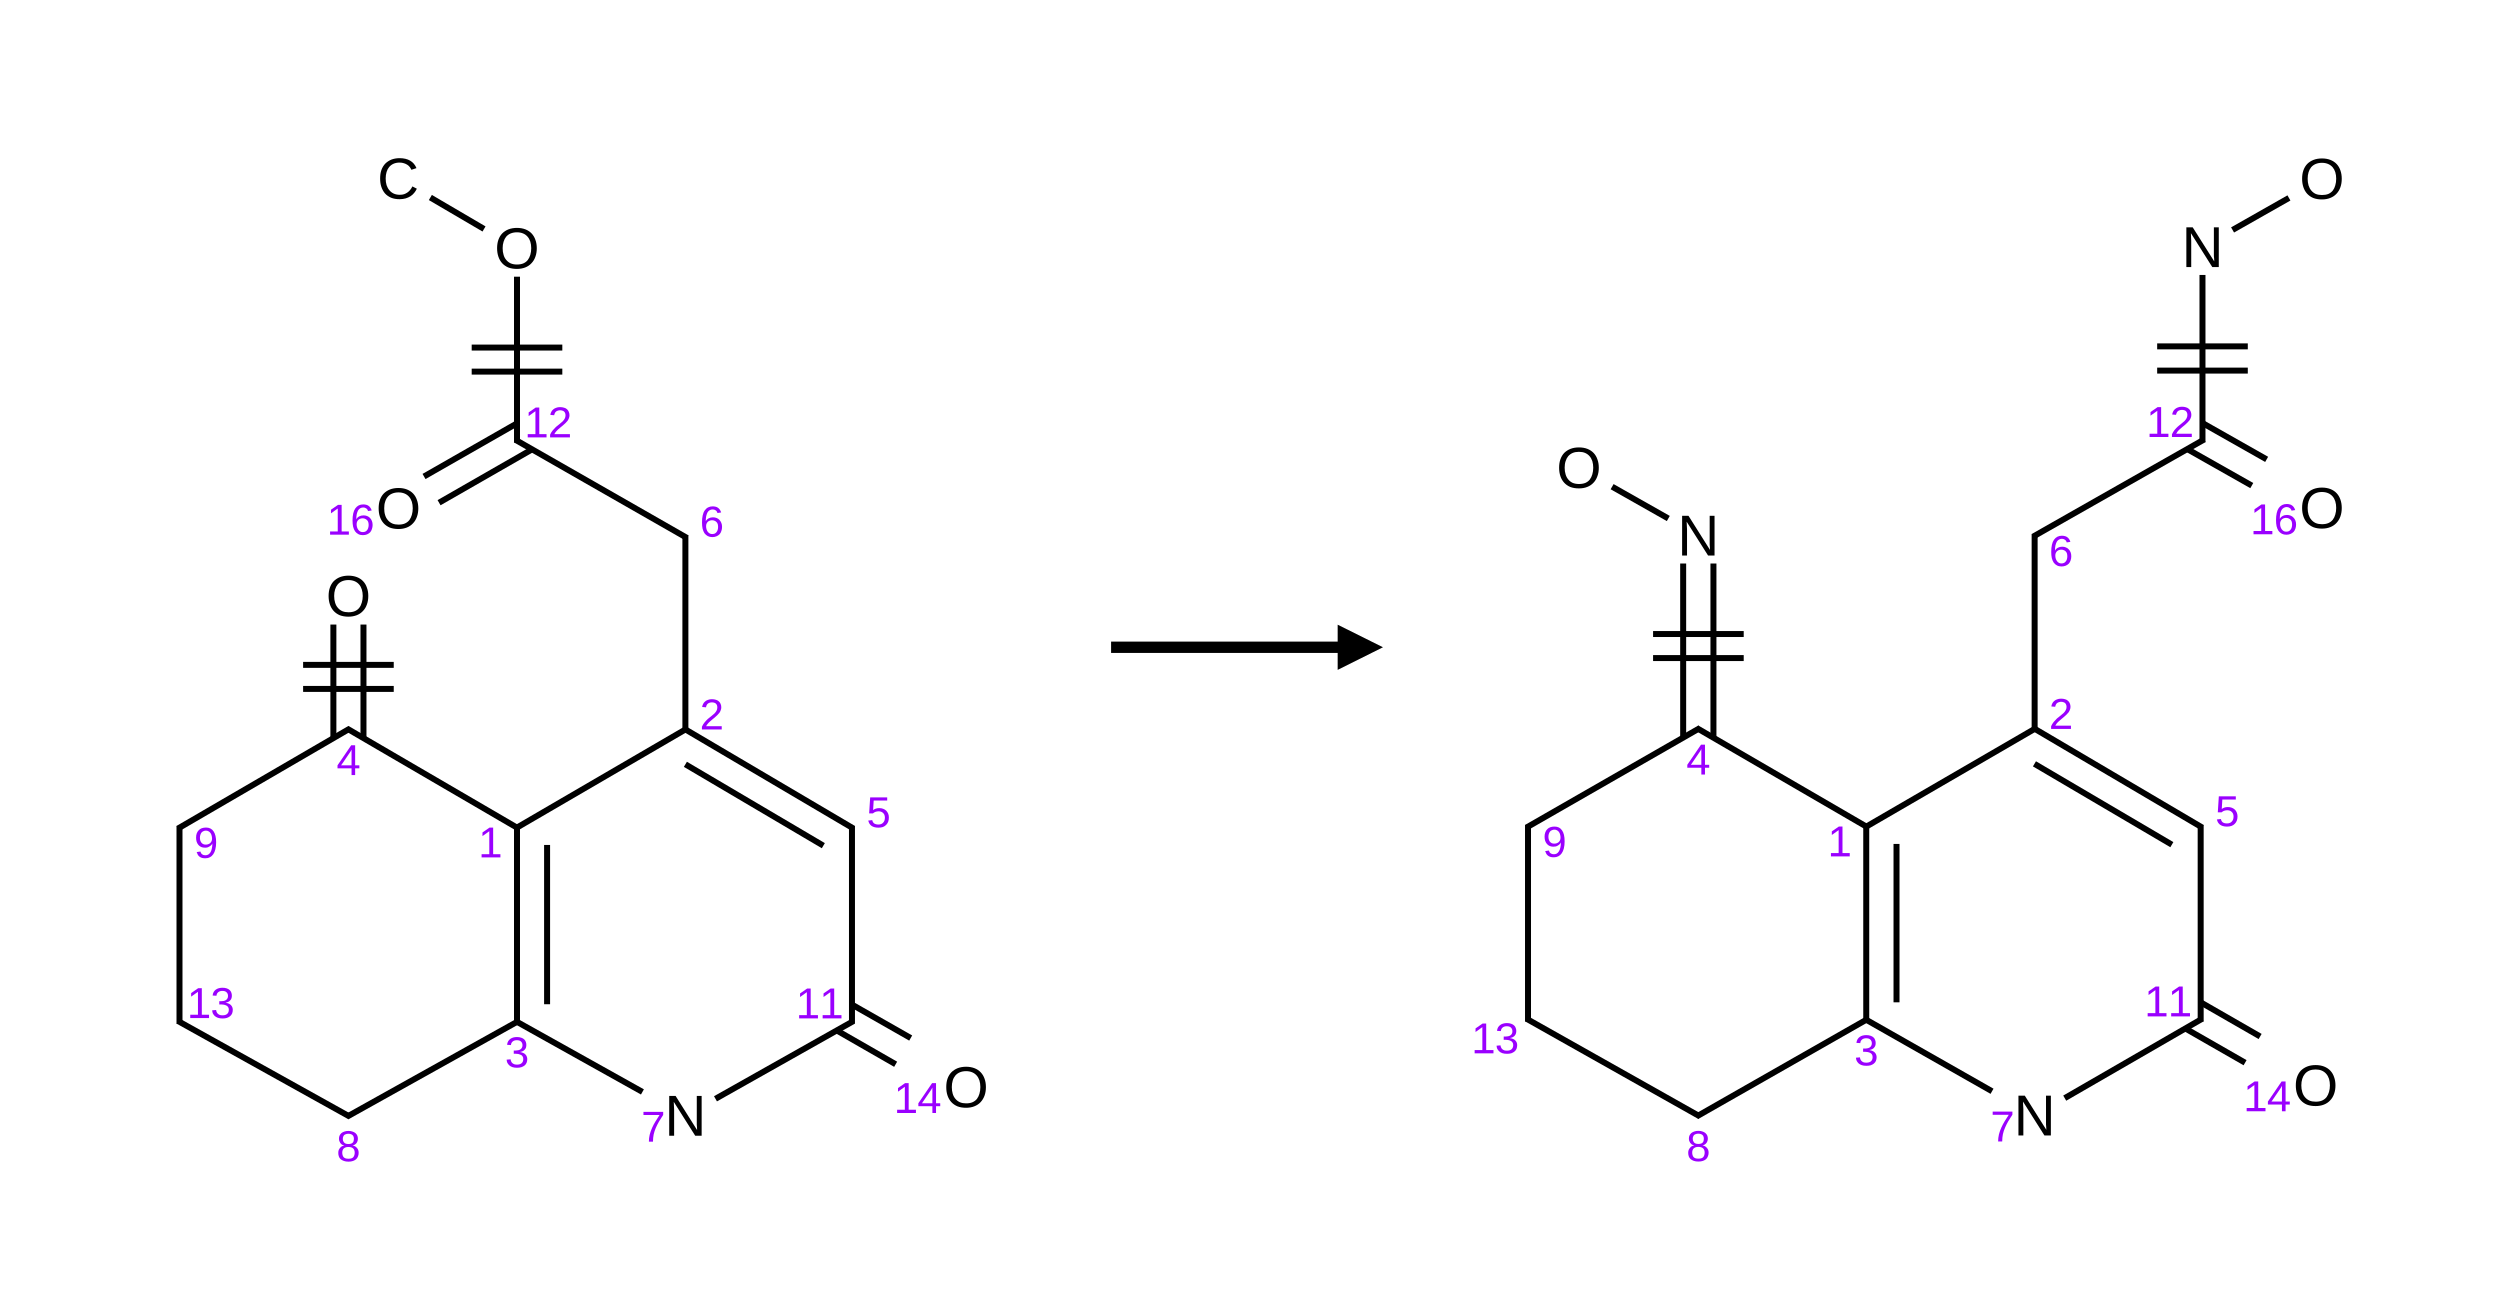 <?xml version="1.0" encoding="UTF-8"?>
<svg xmlns="http://www.w3.org/2000/svg" xmlns:xlink="http://www.w3.org/1999/xlink" width="239.2pt" height="124pt" viewBox="0 0 239.2 124" version="1.1">
<g id="surface637">
<path style=" stroke:none;fill-rule:nonzero;fill:rgb(60.392%,0%,100%);fill-opacity:1;" d="M 46.078 82.039 L 46.078 81.727 L 46.816 81.727 L 46.816 79.531 L 46.164 79.996 L 46.164 79.648 L 46.84 79.184 L 47.184 79.184 L 47.184 81.727 L 47.879 81.727 L 47.879 82.039 Z M 46.078 82.039 "/>
<path style=" stroke:none;fill-rule:nonzero;fill:rgb(60.392%,0%,100%);fill-opacity:1;" d="M 67.16 69.797 L 67.16 69.535 C 67.23 69.379 67.312 69.242 67.41 69.125 C 67.508 69.004 67.613 68.895 67.723 68.789 C 67.836 68.691 67.949 68.602 68.059 68.52 C 68.168 68.434 68.266 68.352 68.352 68.273 C 68.438 68.184 68.508 68.098 68.559 68 C 68.605 67.91 68.633 67.805 68.633 67.688 C 68.633 67.609 68.621 67.543 68.602 67.484 C 68.578 67.418 68.543 67.363 68.492 67.32 C 68.449 67.277 68.395 67.25 68.332 67.234 C 68.266 67.211 68.191 67.203 68.113 67.203 C 68.039 67.203 67.973 67.211 67.906 67.234 C 67.844 67.25 67.781 67.277 67.734 67.32 C 67.684 67.359 67.641 67.406 67.613 67.473 C 67.586 67.531 67.562 67.598 67.551 67.676 L 67.18 67.645 C 67.195 67.543 67.223 67.449 67.27 67.363 C 67.312 67.273 67.371 67.191 67.453 67.125 C 67.531 67.055 67.625 67 67.734 66.965 C 67.844 66.922 67.969 66.898 68.113 66.898 C 68.258 66.898 68.383 66.918 68.492 66.953 C 68.605 66.984 68.703 67.035 68.773 67.105 C 68.852 67.168 68.91 67.254 68.949 67.352 C 68.992 67.449 69.012 67.555 69.012 67.676 C 69.012 67.781 68.996 67.871 68.957 67.957 C 68.93 68.047 68.887 68.129 68.828 68.207 C 68.77 68.281 68.703 68.355 68.621 68.434 C 68.551 68.508 68.473 68.582 68.383 68.652 C 68.305 68.715 68.223 68.785 68.137 68.855 C 68.055 68.922 67.977 68.992 67.898 69.062 C 67.824 69.125 67.758 69.195 67.703 69.266 C 67.641 69.34 67.598 69.414 67.562 69.484 L 69.055 69.484 L 69.055 69.797 Z M 67.16 69.797 "/>
<path style=" stroke:none;fill-rule:nonzero;fill:rgb(60.392%,0%,100%);fill-opacity:1;" d="M 50.449 101.332 C 50.449 101.461 50.426 101.582 50.383 101.688 C 50.34 101.793 50.273 101.879 50.188 101.949 C 50.105 102.012 50.008 102.066 49.883 102.109 C 49.766 102.145 49.629 102.164 49.473 102.164 C 49.297 102.164 49.148 102.145 49.027 102.102 C 48.902 102.055 48.801 102 48.723 101.926 C 48.645 101.848 48.582 101.766 48.539 101.68 C 48.5 101.586 48.48 101.488 48.477 101.387 L 48.855 101.355 C 48.859 101.426 48.879 101.496 48.91 101.559 C 48.934 101.625 48.977 101.68 49.027 101.723 C 49.078 101.766 49.141 101.801 49.211 101.828 C 49.281 101.852 49.367 101.863 49.473 101.863 C 49.66 101.863 49.801 101.82 49.906 101.73 C 50.016 101.641 50.066 101.504 50.066 101.32 C 50.066 101.215 50.043 101.125 49.992 101.062 C 49.949 100.996 49.891 100.949 49.82 100.922 C 49.746 100.887 49.668 100.863 49.59 100.844 C 49.512 100.832 49.434 100.824 49.363 100.824 L 49.156 100.824 L 49.156 100.512 L 49.352 100.512 C 49.422 100.512 49.496 100.504 49.57 100.488 C 49.648 100.477 49.715 100.449 49.777 100.414 C 49.84 100.379 49.891 100.328 49.926 100.262 C 49.969 100.195 49.992 100.117 49.992 100.012 C 49.992 99.863 49.945 99.742 49.852 99.656 C 49.766 99.57 49.629 99.527 49.449 99.527 C 49.289 99.527 49.16 99.566 49.059 99.645 C 48.957 99.727 48.898 99.84 48.887 99.992 L 48.52 99.969 C 48.531 99.84 48.562 99.73 48.617 99.633 C 48.672 99.543 48.742 99.469 48.82 99.406 C 48.91 99.344 49.008 99.297 49.113 99.266 C 49.223 99.238 49.336 99.223 49.461 99.223 C 49.617 99.223 49.758 99.246 49.875 99.289 C 49.988 99.328 50.082 99.379 50.156 99.449 C 50.227 99.516 50.277 99.598 50.309 99.688 C 50.344 99.773 50.359 99.871 50.359 99.98 C 50.359 100.062 50.352 100.141 50.328 100.219 C 50.309 100.293 50.27 100.355 50.219 100.414 C 50.176 100.473 50.113 100.52 50.035 100.566 C 49.961 100.602 49.875 100.629 49.766 100.652 L 49.766 100.66 C 49.879 100.68 49.98 100.707 50.066 100.75 C 50.156 100.785 50.223 100.832 50.273 100.891 C 50.332 100.949 50.375 101.016 50.402 101.094 C 50.43 101.168 50.449 101.246 50.449 101.332 Z M 50.449 101.332 "/>
<path style=" stroke:none;fill-rule:nonzero;fill:rgb(60.392%,0%,100%);fill-opacity:1;" d="M 33.98 73.512 L 33.98 74.16 L 33.637 74.16 L 33.637 73.512 L 32.293 73.512 L 32.293 73.23 L 33.602 71.309 L 33.98 71.309 L 33.98 73.23 L 34.383 73.23 L 34.383 73.512 Z M 33.637 71.719 C 33.637 71.727 33.629 71.738 33.613 71.762 C 33.605 71.777 33.594 71.801 33.582 71.828 C 33.566 71.848 33.551 71.875 33.539 71.902 C 33.523 71.922 33.512 71.941 33.504 71.957 L 32.77 73.039 C 32.762 73.047 32.75 73.059 32.734 73.082 C 32.727 73.098 32.715 73.113 32.703 73.133 C 32.688 73.152 32.672 73.168 32.66 73.188 C 32.645 73.203 32.633 73.219 32.629 73.23 L 33.637 73.23 Z M 33.637 71.719 "/>
<path style=" stroke:none;fill-rule:nonzero;fill:rgb(60.392%,0%,100%);fill-opacity:1;" d="M 85.047 78.219 C 85.047 78.363 85.027 78.496 84.984 78.617 C 84.938 78.734 84.875 78.836 84.789 78.922 C 84.707 79.008 84.602 79.078 84.473 79.129 C 84.348 79.172 84.203 79.191 84.039 79.191 C 83.887 79.191 83.754 79.172 83.637 79.137 C 83.531 79.102 83.434 79.059 83.355 78.996 C 83.285 78.934 83.223 78.863 83.172 78.781 C 83.129 78.695 83.098 78.605 83.074 78.512 L 83.453 78.469 C 83.469 78.52 83.488 78.574 83.508 78.629 C 83.535 78.68 83.574 78.727 83.617 78.77 C 83.664 78.809 83.727 78.836 83.789 78.855 C 83.859 78.879 83.945 78.891 84.039 78.891 C 84.141 78.891 84.227 78.875 84.301 78.848 C 84.379 78.82 84.441 78.777 84.496 78.715 C 84.551 78.66 84.594 78.594 84.625 78.512 C 84.652 78.426 84.668 78.332 84.668 78.23 C 84.668 78.137 84.652 78.055 84.625 77.98 C 84.602 77.91 84.562 77.848 84.504 77.797 C 84.453 77.742 84.391 77.699 84.309 77.668 C 84.238 77.641 84.152 77.625 84.051 77.625 C 83.992 77.625 83.938 77.633 83.887 77.645 C 83.836 77.652 83.785 77.668 83.734 77.688 C 83.691 77.707 83.652 77.727 83.617 77.754 C 83.578 77.777 83.547 77.805 83.52 77.828 L 83.16 77.828 L 83.258 76.293 L 84.887 76.293 L 84.887 76.598 L 83.594 76.598 L 83.539 77.504 C 83.605 77.457 83.684 77.414 83.781 77.375 C 83.879 77.34 83.996 77.32 84.125 77.32 C 84.27 77.32 84.398 77.344 84.504 77.387 C 84.621 77.43 84.719 77.492 84.797 77.57 C 84.875 77.652 84.938 77.75 84.984 77.863 C 85.027 77.969 85.047 78.09 85.047 78.219 Z M 85.047 78.219 "/>
<path style=" stroke:none;fill-rule:nonzero;fill:rgb(60.392%,0%,100%);fill-opacity:1;" d="M 69.086 50.418 C 69.086 50.555 69.066 50.684 69.02 50.805 C 68.984 50.93 68.926 51.031 68.848 51.117 C 68.766 51.199 68.668 51.266 68.555 51.312 C 68.438 51.363 68.305 51.391 68.152 51.391 C 67.984 51.391 67.844 51.355 67.719 51.293 C 67.598 51.227 67.492 51.137 67.406 51.023 C 67.324 50.898 67.266 50.75 67.223 50.578 C 67.184 50.406 67.168 50.207 67.168 49.984 C 67.168 49.73 67.188 49.508 67.234 49.312 C 67.277 49.117 67.34 48.961 67.43 48.836 C 67.52 48.707 67.629 48.609 67.754 48.547 C 67.883 48.48 68.027 48.449 68.188 48.449 C 68.285 48.449 68.375 48.461 68.457 48.48 C 68.543 48.496 68.621 48.531 68.684 48.578 C 68.754 48.621 68.816 48.684 68.871 48.762 C 68.926 48.836 68.969 48.926 69 49.031 L 68.652 49.086 C 68.613 48.965 68.555 48.879 68.469 48.828 C 68.387 48.77 68.297 48.742 68.188 48.742 C 68.082 48.742 67.992 48.766 67.906 48.816 C 67.824 48.859 67.754 48.93 67.699 49.02 C 67.648 49.117 67.605 49.234 67.57 49.379 C 67.539 49.523 67.527 49.688 67.527 49.875 C 67.59 49.754 67.684 49.66 67.809 49.594 C 67.93 49.531 68.066 49.496 68.219 49.496 C 68.348 49.496 68.465 49.52 68.566 49.562 C 68.676 49.605 68.766 49.668 68.836 49.746 C 68.914 49.828 68.977 49.926 69.02 50.039 C 69.066 50.145 69.086 50.273 69.086 50.418 Z M 68.707 50.426 C 68.707 50.328 68.695 50.238 68.676 50.156 C 68.652 50.078 68.613 50.012 68.566 49.961 C 68.516 49.906 68.453 49.863 68.383 49.832 C 68.309 49.797 68.223 49.777 68.133 49.777 C 68.066 49.777 67.996 49.789 67.926 49.812 C 67.863 49.832 67.801 49.863 67.742 49.906 C 67.691 49.953 67.648 50.012 67.613 50.082 C 67.574 50.152 67.559 50.242 67.559 50.34 C 67.559 50.449 67.57 50.551 67.602 50.645 C 67.629 50.73 67.668 50.812 67.719 50.883 C 67.77 50.945 67.832 51 67.906 51.043 C 67.977 51.082 68.055 51.098 68.145 51.098 C 68.23 51.098 68.309 51.082 68.383 51.055 C 68.453 51.02 68.512 50.973 68.555 50.914 C 68.605 50.855 68.641 50.789 68.664 50.707 C 68.691 50.621 68.707 50.531 68.707 50.426 Z M 68.707 50.426 "/>
<path style=" stroke:none;fill-rule:nonzero;fill:rgb(0%,0%,0%);fill-opacity:1;" d="M 66.516 108.664 L 64.465 105.422 C 64.473 105.508 64.477 105.594 64.477 105.68 C 64.48 105.754 64.488 105.832 64.488 105.918 C 64.492 106 64.5 106.07 64.5 106.137 L 64.5 108.664 L 64.031 108.664 L 64.031 104.859 L 64.641 104.859 L 66.699 108.125 C 66.699 108.125 66.695 108.035 66.688 107.855 C 66.68 107.785 66.672 107.703 66.668 107.617 C 66.668 107.523 66.668 107.438 66.668 107.355 L 66.668 104.859 L 67.133 104.859 L 67.133 108.664 Z M 66.516 108.664 "/>
<path style=" stroke:none;fill-rule:nonzero;fill:rgb(60.392%,0%,100%);fill-opacity:1;" d="M 63.453 106.672 C 63.305 106.898 63.172 107.109 63.051 107.312 C 62.934 107.516 62.836 107.715 62.746 107.918 C 62.66 108.121 62.59 108.328 62.543 108.543 C 62.5 108.762 62.477 108.992 62.477 109.234 L 62.086 109.234 C 62.086 109.008 62.109 108.781 62.164 108.566 C 62.219 108.344 62.297 108.129 62.391 107.918 C 62.48 107.707 62.59 107.504 62.715 107.301 C 62.836 107.094 62.969 106.887 63.105 106.684 L 61.566 106.684 L 61.566 106.383 L 63.453 106.383 Z M 63.453 106.672 "/>
<path style=" stroke:none;fill-rule:nonzero;fill:rgb(60.392%,0%,100%);fill-opacity:1;" d="M 34.316 110.305 C 34.316 110.43 34.297 110.539 34.254 110.637 C 34.215 110.742 34.16 110.832 34.078 110.91 C 34 110.98 33.898 111.039 33.777 111.082 C 33.652 111.125 33.508 111.148 33.344 111.148 C 33.176 111.148 33.031 111.125 32.91 111.082 C 32.785 111.039 32.68 110.98 32.594 110.91 C 32.512 110.84 32.457 110.754 32.422 110.648 C 32.383 110.543 32.367 110.43 32.367 110.312 C 32.367 110.207 32.379 110.113 32.41 110.031 C 32.445 109.953 32.488 109.887 32.539 109.828 C 32.59 109.762 32.648 109.715 32.715 109.676 C 32.785 109.641 32.859 109.621 32.93 109.613 L 32.93 109.602 C 32.848 109.578 32.777 109.551 32.715 109.516 C 32.656 109.473 32.605 109.422 32.562 109.363 C 32.52 109.297 32.488 109.234 32.465 109.168 C 32.441 109.098 32.434 109.023 32.434 108.941 C 32.434 108.84 32.449 108.746 32.488 108.66 C 32.531 108.566 32.586 108.488 32.66 108.422 C 32.738 108.355 32.832 108.309 32.941 108.27 C 33.055 108.227 33.184 108.207 33.332 108.207 C 33.488 108.207 33.625 108.227 33.734 108.27 C 33.848 108.309 33.941 108.355 34.016 108.422 C 34.094 108.488 34.148 108.566 34.188 108.66 C 34.223 108.746 34.242 108.84 34.242 108.941 C 34.242 109.023 34.23 109.098 34.211 109.168 C 34.188 109.242 34.156 109.305 34.113 109.363 C 34.07 109.422 34.016 109.473 33.949 109.516 C 33.891 109.551 33.82 109.578 33.734 109.602 C 33.82 109.617 33.895 109.641 33.961 109.676 C 34.031 109.715 34.094 109.762 34.145 109.828 C 34.203 109.887 34.246 109.953 34.273 110.031 C 34.301 110.113 34.316 110.203 34.316 110.305 Z M 33.863 108.961 C 33.863 108.891 33.852 108.828 33.832 108.77 C 33.812 108.703 33.785 108.656 33.742 108.617 C 33.707 108.574 33.652 108.543 33.582 108.52 C 33.516 108.492 33.434 108.477 33.332 108.477 C 33.238 108.477 33.152 108.492 33.082 108.52 C 33.016 108.543 32.965 108.574 32.918 108.617 C 32.883 108.656 32.855 108.703 32.832 108.77 C 32.812 108.828 32.801 108.891 32.801 108.961 C 32.801 109.023 32.805 109.078 32.824 109.137 C 32.844 109.195 32.871 109.25 32.91 109.297 C 32.945 109.348 33 109.391 33.07 109.418 C 33.141 109.445 33.234 109.461 33.344 109.461 C 33.449 109.461 33.539 109.445 33.613 109.418 C 33.684 109.391 33.738 109.348 33.777 109.297 C 33.812 109.25 33.832 109.195 33.84 109.137 C 33.855 109.078 33.863 109.023 33.863 108.961 Z M 33.938 110.27 C 33.938 110.207 33.93 110.141 33.906 110.078 C 33.891 110.012 33.859 109.953 33.809 109.902 C 33.766 109.855 33.703 109.812 33.625 109.785 C 33.543 109.758 33.445 109.742 33.332 109.742 C 33.223 109.742 33.133 109.758 33.062 109.785 C 32.988 109.812 32.926 109.855 32.875 109.902 C 32.832 109.953 32.801 110.012 32.777 110.078 C 32.758 110.141 32.746 110.211 32.746 110.281 C 32.746 110.367 32.758 110.449 32.777 110.52 C 32.801 110.594 32.832 110.656 32.875 110.715 C 32.926 110.766 32.988 110.805 33.062 110.832 C 33.141 110.855 33.234 110.867 33.344 110.867 C 33.457 110.867 33.551 110.855 33.625 110.832 C 33.703 110.805 33.766 110.766 33.809 110.715 C 33.852 110.656 33.883 110.594 33.906 110.52 C 33.93 110.449 33.938 110.367 33.938 110.27 Z M 33.938 110.27 "/>
<path style=" stroke:none;fill-rule:nonzero;fill:rgb(60.392%,0%,100%);fill-opacity:1;" d="M 20.68 80.598 C 20.68 80.852 20.652 81.074 20.602 81.27 C 20.559 81.457 20.488 81.613 20.398 81.742 C 20.312 81.867 20.203 81.961 20.07 82.023 C 19.949 82.09 19.809 82.121 19.648 82.121 C 19.543 82.121 19.438 82.109 19.348 82.09 C 19.258 82.066 19.18 82.031 19.109 81.98 C 19.043 81.934 18.984 81.871 18.934 81.797 C 18.891 81.719 18.852 81.629 18.816 81.527 L 19.172 81.473 C 19.207 81.598 19.266 81.688 19.348 81.742 C 19.426 81.805 19.523 81.832 19.648 81.832 C 19.75 81.832 19.84 81.809 19.922 81.766 C 20.008 81.715 20.078 81.645 20.137 81.551 C 20.195 81.457 20.238 81.34 20.266 81.203 C 20.301 81.059 20.32 80.891 20.32 80.695 C 20.293 80.762 20.25 80.82 20.203 80.867 C 20.152 80.918 20.094 80.961 20.027 80.996 C 19.969 81.035 19.902 81.062 19.832 81.086 C 19.762 81.102 19.684 81.105 19.605 81.105 C 19.477 81.105 19.355 81.086 19.25 81.039 C 19.145 80.992 19.059 80.926 18.988 80.848 C 18.914 80.762 18.859 80.66 18.816 80.543 C 18.777 80.422 18.762 80.289 18.762 80.145 C 18.762 79.992 18.781 79.859 18.824 79.742 C 18.867 79.621 18.93 79.523 19.012 79.441 C 19.09 79.355 19.188 79.289 19.301 79.246 C 19.426 79.203 19.562 79.18 19.715 79.18 C 20.031 79.18 20.27 79.301 20.43 79.539 C 20.594 79.77 20.68 80.121 20.68 80.598 Z M 20.289 80.242 C 20.289 80.133 20.273 80.031 20.246 79.938 C 20.223 79.848 20.188 79.766 20.137 79.699 C 20.086 79.629 20.023 79.574 19.953 79.539 C 19.879 79.496 19.797 79.473 19.703 79.473 C 19.617 79.473 19.535 79.492 19.465 79.527 C 19.391 79.559 19.328 79.602 19.281 79.656 C 19.238 79.715 19.199 79.785 19.172 79.875 C 19.145 79.953 19.129 80.043 19.129 80.145 C 19.129 80.238 19.141 80.328 19.16 80.414 C 19.188 80.496 19.227 80.566 19.27 80.629 C 19.32 80.691 19.383 80.734 19.453 80.77 C 19.523 80.801 19.605 80.812 19.691 80.812 C 19.762 80.812 19.832 80.805 19.898 80.781 C 19.969 80.762 20.035 80.727 20.094 80.684 C 20.152 80.637 20.195 80.574 20.234 80.5 C 20.27 80.43 20.289 80.344 20.289 80.242 Z M 20.289 80.242 "/>
<path style=" stroke:none;fill-rule:nonzero;fill:rgb(0%,0%,0%);fill-opacity:1;" d="M 35.238 57.023 C 35.238 57.32 35.195 57.594 35.105 57.836 C 35.02 58.082 34.895 58.289 34.727 58.461 C 34.566 58.637 34.371 58.77 34.133 58.863 C 33.898 58.953 33.637 59.004 33.34 59.004 C 33.02 59.004 32.742 58.953 32.504 58.863 C 32.273 58.762 32.078 58.625 31.922 58.453 C 31.762 58.273 31.641 58.062 31.562 57.824 C 31.48 57.582 31.441 57.312 31.441 57.023 C 31.441 56.73 31.48 56.461 31.562 56.227 C 31.648 55.98 31.77 55.777 31.93 55.609 C 32.098 55.445 32.293 55.312 32.527 55.219 C 32.766 55.129 33.035 55.078 33.34 55.078 C 33.645 55.078 33.914 55.129 34.152 55.219 C 34.391 55.312 34.59 55.445 34.75 55.621 C 34.906 55.785 35.027 55.988 35.105 56.227 C 35.195 56.461 35.238 56.73 35.238 57.023 Z M 34.707 57.023 C 34.707 56.797 34.676 56.586 34.617 56.398 C 34.559 56.211 34.473 56.051 34.359 55.922 C 34.242 55.785 34.098 55.68 33.926 55.609 C 33.758 55.539 33.562 55.5 33.34 55.5 C 33.113 55.5 32.918 55.539 32.742 55.609 C 32.57 55.68 32.426 55.785 32.309 55.922 C 32.203 56.051 32.117 56.211 32.062 56.398 C 32 56.586 31.973 56.797 31.973 57.023 C 31.973 57.258 32 57.469 32.062 57.664 C 32.117 57.852 32.203 58.016 32.32 58.148 C 32.434 58.289 32.574 58.395 32.742 58.473 C 32.918 58.547 33.113 58.582 33.34 58.582 C 33.578 58.582 33.785 58.547 33.957 58.473 C 34.133 58.395 34.273 58.289 34.379 58.148 C 34.488 58.008 34.566 57.84 34.617 57.652 C 34.676 57.457 34.707 57.25 34.707 57.023 Z M 34.707 57.023 "/>
<path style=" stroke:none;fill-rule:nonzero;fill:rgb(60.392%,0%,100%);fill-opacity:1;" d="M 76.461 97.441 L 76.461 97.125 L 77.199 97.125 L 77.199 94.93 L 76.551 95.395 L 76.551 95.051 L 77.223 94.586 L 77.566 94.586 L 77.566 97.125 L 78.262 97.125 L 78.262 97.441 Z M 76.461 97.441 "/>
<path style=" stroke:none;fill-rule:nonzero;fill:rgb(60.392%,0%,100%);fill-opacity:1;" d="M 78.711 97.441 L 78.711 97.125 L 79.449 97.125 L 79.449 94.93 L 78.797 95.395 L 78.797 95.051 L 79.469 94.586 L 79.816 94.586 L 79.816 97.125 L 80.512 97.125 L 80.512 97.441 Z M 78.711 97.441 "/>
<path style=" stroke:none;fill-rule:nonzero;fill:rgb(60.392%,0%,100%);fill-opacity:1;" d="M 50.492 41.852 L 50.492 41.535 L 51.23 41.535 L 51.23 39.344 L 50.582 39.809 L 50.582 39.461 L 51.254 38.996 L 51.598 38.996 L 51.598 41.535 L 52.293 41.535 L 52.293 41.852 Z M 50.492 41.852 "/>
<path style=" stroke:none;fill-rule:nonzero;fill:rgb(60.392%,0%,100%);fill-opacity:1;" d="M 52.633 41.852 L 52.633 41.59 C 52.703 41.434 52.789 41.297 52.883 41.18 C 52.984 41.059 53.09 40.949 53.199 40.844 C 53.312 40.746 53.426 40.656 53.535 40.574 C 53.641 40.488 53.738 40.406 53.828 40.324 C 53.914 40.238 53.98 40.148 54.031 40.055 C 54.082 39.965 54.109 39.859 54.109 39.742 C 54.109 39.664 54.098 39.598 54.074 39.535 C 54.055 39.473 54.016 39.418 53.969 39.375 C 53.922 39.332 53.871 39.305 53.805 39.289 C 53.738 39.266 53.668 39.254 53.586 39.254 C 53.516 39.254 53.445 39.266 53.383 39.289 C 53.316 39.305 53.258 39.332 53.207 39.375 C 53.156 39.414 53.117 39.461 53.09 39.527 C 53.059 39.586 53.039 39.652 53.023 39.73 L 52.656 39.699 C 52.668 39.598 52.699 39.504 52.742 39.418 C 52.785 39.324 52.844 39.246 52.926 39.18 C 53.004 39.109 53.102 39.055 53.207 39.02 C 53.316 38.973 53.441 38.953 53.586 38.953 C 53.73 38.953 53.859 38.973 53.969 39.008 C 54.082 39.035 54.176 39.086 54.25 39.156 C 54.328 39.223 54.383 39.309 54.422 39.406 C 54.465 39.5 54.488 39.609 54.488 39.73 C 54.488 39.832 54.469 39.926 54.434 40.012 C 54.402 40.098 54.359 40.184 54.305 40.262 C 54.242 40.332 54.176 40.41 54.098 40.488 C 54.023 40.562 53.945 40.633 53.859 40.703 C 53.777 40.77 53.695 40.84 53.609 40.91 C 53.527 40.973 53.449 41.043 53.371 41.113 C 53.297 41.18 53.234 41.25 53.176 41.32 C 53.117 41.395 53.07 41.465 53.035 41.535 L 54.531 41.535 L 54.531 41.852 Z M 52.633 41.852 "/>
<path style=" stroke:none;fill-rule:nonzero;fill:rgb(60.392%,0%,100%);fill-opacity:1;" d="M 18.203 97.406 L 18.203 97.09 L 18.941 97.09 L 18.941 94.895 L 18.289 95.359 L 18.289 95.016 L 18.961 94.551 L 19.309 94.551 L 19.309 97.09 L 20 97.09 L 20 97.406 Z M 18.203 97.406 "/>
<path style=" stroke:none;fill-rule:nonzero;fill:rgb(60.392%,0%,100%);fill-opacity:1;" d="M 22.273 96.617 C 22.273 96.746 22.25 96.863 22.207 96.973 C 22.164 97.074 22.098 97.16 22.012 97.23 C 21.93 97.297 21.832 97.352 21.707 97.395 C 21.594 97.43 21.453 97.449 21.297 97.449 C 21.125 97.449 20.973 97.426 20.852 97.383 C 20.727 97.34 20.629 97.281 20.547 97.211 C 20.469 97.133 20.406 97.047 20.363 96.961 C 20.328 96.871 20.305 96.773 20.301 96.668 L 20.68 96.637 C 20.684 96.711 20.703 96.777 20.734 96.844 C 20.762 96.906 20.801 96.961 20.852 97.004 C 20.902 97.047 20.965 97.086 21.035 97.113 C 21.105 97.133 21.195 97.145 21.297 97.145 C 21.484 97.145 21.629 97.102 21.73 97.016 C 21.84 96.922 21.895 96.785 21.895 96.605 C 21.895 96.496 21.867 96.41 21.816 96.344 C 21.773 96.281 21.715 96.234 21.645 96.203 C 21.57 96.168 21.496 96.145 21.414 96.129 C 21.336 96.117 21.258 96.105 21.188 96.105 L 20.98 96.105 L 20.98 95.793 L 21.176 95.793 C 21.246 95.793 21.32 95.789 21.395 95.773 C 21.473 95.758 21.539 95.734 21.602 95.695 C 21.664 95.66 21.715 95.609 21.75 95.547 C 21.797 95.48 21.816 95.398 21.816 95.297 C 21.816 95.145 21.77 95.027 21.676 94.941 C 21.59 94.852 21.453 94.809 21.273 94.809 C 21.113 94.809 20.984 94.852 20.883 94.93 C 20.781 95.012 20.727 95.125 20.711 95.273 L 20.344 95.254 C 20.355 95.125 20.391 95.012 20.441 94.918 C 20.496 94.824 20.566 94.75 20.645 94.691 C 20.734 94.625 20.832 94.582 20.938 94.551 C 21.047 94.523 21.16 94.508 21.285 94.508 C 21.441 94.508 21.582 94.527 21.699 94.57 C 21.812 94.609 21.906 94.664 21.98 94.734 C 22.051 94.801 22.102 94.879 22.133 94.973 C 22.168 95.059 22.184 95.156 22.184 95.266 C 22.184 95.344 22.176 95.422 22.152 95.5 C 22.133 95.574 22.094 95.641 22.043 95.695 C 22 95.758 21.938 95.805 21.859 95.848 C 21.785 95.887 21.699 95.914 21.59 95.934 L 21.59 95.945 C 21.703 95.961 21.805 95.988 21.895 96.031 C 21.98 96.07 22.047 96.117 22.098 96.172 C 22.156 96.23 22.199 96.301 22.23 96.379 C 22.254 96.449 22.273 96.527 22.273 96.617 Z M 22.273 96.617 "/>
<path style=" stroke:none;fill-rule:nonzero;fill:rgb(0%,0%,0%);fill-opacity:1;" d="M 94.332 104.012 C 94.332 104.312 94.289 104.582 94.203 104.824 C 94.113 105.07 93.988 105.277 93.824 105.453 C 93.664 105.625 93.465 105.758 93.227 105.852 C 92.992 105.945 92.73 105.992 92.434 105.992 C 92.113 105.992 91.84 105.945 91.602 105.852 C 91.367 105.75 91.172 105.613 91.016 105.441 C 90.855 105.262 90.734 105.051 90.656 104.812 C 90.574 104.57 90.539 104.305 90.539 104.012 C 90.539 103.719 90.574 103.453 90.656 103.215 C 90.742 102.969 90.867 102.766 91.027 102.598 C 91.191 102.434 91.391 102.301 91.621 102.207 C 91.859 102.117 92.133 102.066 92.434 102.066 C 92.738 102.066 93.008 102.117 93.246 102.207 C 93.484 102.301 93.684 102.434 93.844 102.609 C 94 102.777 94.121 102.977 94.203 103.215 C 94.289 103.453 94.332 103.719 94.332 104.012 Z M 93.801 104.012 C 93.801 103.785 93.77 103.574 93.715 103.387 C 93.652 103.199 93.566 103.039 93.453 102.91 C 93.336 102.777 93.195 102.672 93.02 102.598 C 92.852 102.527 92.656 102.488 92.434 102.488 C 92.211 102.488 92.012 102.527 91.84 102.598 C 91.664 102.672 91.52 102.777 91.406 102.91 C 91.297 103.039 91.211 103.199 91.156 103.387 C 91.098 103.574 91.07 103.785 91.07 104.012 C 91.07 104.246 91.098 104.457 91.156 104.652 C 91.211 104.84 91.301 105.004 91.414 105.137 C 91.531 105.277 91.672 105.383 91.84 105.461 C 92.012 105.535 92.211 105.57 92.434 105.57 C 92.672 105.57 92.879 105.535 93.051 105.461 C 93.227 105.383 93.367 105.277 93.477 105.137 C 93.582 104.996 93.664 104.828 93.715 104.641 C 93.77 104.445 93.801 104.238 93.801 104.012 Z M 93.801 104.012 "/>
<path style=" stroke:none;fill-rule:nonzero;fill:rgb(60.392%,0%,100%);fill-opacity:1;" d="M 85.836 106.492 L 85.836 106.18 L 86.574 106.18 L 86.574 103.984 L 85.922 104.449 L 85.922 104.102 L 86.594 103.637 L 86.941 103.637 L 86.941 106.18 L 87.637 106.18 L 87.637 106.492 Z M 85.836 106.492 "/>
<path style=" stroke:none;fill-rule:nonzero;fill:rgb(60.392%,0%,100%);fill-opacity:1;" d="M 89.559 105.844 L 89.559 106.492 L 89.211 106.492 L 89.211 105.844 L 87.867 105.844 L 87.867 105.562 L 89.18 103.637 L 89.559 103.637 L 89.559 105.562 L 89.961 105.562 L 89.961 105.844 Z M 89.211 104.047 C 89.211 104.059 89.203 104.07 89.191 104.094 C 89.184 104.109 89.172 104.129 89.156 104.156 C 89.141 104.18 89.129 104.207 89.113 104.234 C 89.098 104.254 89.086 104.273 89.082 104.285 L 88.344 105.367 C 88.336 105.375 88.324 105.391 88.312 105.41 C 88.305 105.426 88.293 105.445 88.281 105.465 C 88.266 105.48 88.25 105.496 88.238 105.52 C 88.219 105.535 88.211 105.551 88.203 105.562 L 89.211 105.562 Z M 89.211 104.047 "/>
<path style=" stroke:none;fill-rule:nonzero;fill:rgb(0%,0%,0%);fill-opacity:1;" d="M 51.359 23.75 C 51.359 24.047 51.316 24.32 51.227 24.562 C 51.141 24.809 51.016 25.016 50.848 25.188 C 50.688 25.363 50.492 25.496 50.254 25.59 C 50.02 25.68 49.758 25.73 49.461 25.73 C 49.141 25.73 48.863 25.68 48.625 25.59 C 48.395 25.488 48.199 25.352 48.043 25.18 C 47.883 25 47.762 24.789 47.684 24.551 C 47.602 24.309 47.562 24.039 47.562 23.75 C 47.562 23.457 47.602 23.188 47.684 22.949 C 47.77 22.707 47.891 22.504 48.051 22.336 C 48.219 22.168 48.414 22.039 48.648 21.945 C 48.887 21.855 49.156 21.805 49.461 21.805 C 49.766 21.805 50.035 21.855 50.273 21.945 C 50.512 22.039 50.711 22.172 50.871 22.344 C 51.027 22.512 51.148 22.715 51.227 22.949 C 51.316 23.188 51.359 23.457 51.359 23.75 Z M 50.828 23.75 C 50.828 23.52 50.797 23.312 50.742 23.125 C 50.68 22.938 50.594 22.777 50.48 22.648 C 50.363 22.512 50.219 22.406 50.047 22.336 C 49.879 22.266 49.684 22.227 49.461 22.227 C 49.234 22.227 49.039 22.266 48.863 22.336 C 48.691 22.406 48.547 22.512 48.43 22.648 C 48.324 22.777 48.238 22.938 48.184 23.125 C 48.121 23.312 48.094 23.52 48.094 23.75 C 48.094 23.984 48.121 24.195 48.184 24.391 C 48.238 24.578 48.324 24.742 48.441 24.875 C 48.555 25.012 48.695 25.121 48.863 25.199 C 49.039 25.273 49.234 25.309 49.461 25.309 C 49.699 25.309 49.906 25.273 50.078 25.199 C 50.254 25.121 50.395 25.012 50.5 24.875 C 50.609 24.73 50.688 24.566 50.742 24.379 C 50.797 24.184 50.828 23.977 50.828 23.75 Z M 50.828 23.75 "/>
<path style=" stroke:none;fill-rule:nonzero;fill:rgb(0%,0%,0%);fill-opacity:1;" d="M 40.023 48.637 C 40.023 48.934 39.98 49.207 39.891 49.449 C 39.805 49.695 39.68 49.902 39.512 50.074 C 39.352 50.25 39.156 50.383 38.918 50.477 C 38.684 50.566 38.422 50.617 38.125 50.617 C 37.805 50.617 37.531 50.566 37.289 50.477 C 37.059 50.375 36.863 50.238 36.707 50.066 C 36.547 49.887 36.426 49.676 36.348 49.438 C 36.266 49.195 36.23 48.926 36.23 48.637 C 36.23 48.344 36.266 48.074 36.348 47.836 C 36.434 47.594 36.555 47.391 36.715 47.223 C 36.883 47.055 37.078 46.926 37.312 46.832 C 37.551 46.738 37.82 46.691 38.125 46.691 C 38.43 46.691 38.699 46.738 38.938 46.832 C 39.176 46.926 39.375 47.059 39.535 47.23 C 39.691 47.398 39.812 47.598 39.891 47.836 C 39.98 48.074 40.023 48.344 40.023 48.637 Z M 39.492 48.637 C 39.492 48.406 39.461 48.199 39.406 48.012 C 39.344 47.824 39.258 47.664 39.145 47.535 C 39.027 47.398 38.883 47.293 38.711 47.223 C 38.543 47.152 38.348 47.113 38.125 47.113 C 37.902 47.113 37.703 47.152 37.531 47.223 C 37.355 47.293 37.211 47.398 37.098 47.535 C 36.988 47.664 36.902 47.824 36.848 48.012 C 36.785 48.199 36.762 48.406 36.762 48.637 C 36.762 48.871 36.785 49.082 36.848 49.277 C 36.902 49.465 36.988 49.625 37.105 49.762 C 37.219 49.898 37.363 50.008 37.531 50.086 C 37.703 50.16 37.902 50.195 38.125 50.195 C 38.363 50.195 38.57 50.16 38.742 50.086 C 38.918 50.008 39.059 49.898 39.168 49.762 C 39.273 49.617 39.352 49.453 39.406 49.266 C 39.461 49.07 39.492 48.863 39.492 48.637 Z M 39.492 48.637 "/>
<path style=" stroke:none;fill-rule:nonzero;fill:rgb(60.392%,0%,100%);fill-opacity:1;" d="M 31.582 51.16 L 31.582 50.848 L 32.316 50.848 L 32.316 48.652 L 31.668 49.117 L 31.668 48.77 L 32.34 48.305 L 32.688 48.305 L 32.688 50.848 L 33.379 50.848 L 33.379 51.16 Z M 31.582 51.16 "/>
<path style=" stroke:none;fill-rule:nonzero;fill:rgb(60.392%,0%,100%);fill-opacity:1;" d="M 35.652 50.23 C 35.652 50.367 35.629 50.496 35.586 50.617 C 35.547 50.742 35.492 50.848 35.414 50.934 C 35.332 51.012 35.234 51.078 35.121 51.129 C 35.004 51.176 34.871 51.203 34.719 51.203 C 34.551 51.203 34.406 51.172 34.285 51.105 C 34.16 51.039 34.059 50.953 33.973 50.836 C 33.891 50.715 33.828 50.566 33.785 50.391 C 33.75 50.219 33.73 50.02 33.73 49.797 C 33.73 49.547 33.754 49.32 33.797 49.125 C 33.84 48.934 33.906 48.773 33.992 48.652 C 34.086 48.52 34.191 48.426 34.316 48.359 C 34.449 48.293 34.59 48.262 34.75 48.262 C 34.852 48.262 34.941 48.273 35.023 48.293 C 35.109 48.309 35.184 48.344 35.25 48.391 C 35.32 48.434 35.383 48.496 35.434 48.574 C 35.492 48.648 35.535 48.738 35.562 48.844 L 35.219 48.898 C 35.18 48.777 35.121 48.691 35.031 48.641 C 34.953 48.582 34.859 48.555 34.75 48.555 C 34.648 48.555 34.555 48.582 34.469 48.629 C 34.387 48.672 34.32 48.742 34.262 48.836 C 34.211 48.93 34.168 49.047 34.133 49.191 C 34.105 49.336 34.09 49.504 34.09 49.688 C 34.156 49.566 34.246 49.473 34.371 49.406 C 34.492 49.344 34.633 49.312 34.785 49.312 C 34.914 49.312 35.027 49.332 35.129 49.375 C 35.238 49.418 35.328 49.48 35.402 49.559 C 35.48 49.641 35.543 49.738 35.586 49.852 C 35.629 49.961 35.652 50.086 35.652 50.23 Z M 35.273 50.242 C 35.273 50.141 35.262 50.051 35.238 49.969 C 35.219 49.891 35.18 49.828 35.129 49.777 C 35.078 49.719 35.016 49.676 34.945 49.645 C 34.875 49.609 34.789 49.59 34.695 49.59 C 34.633 49.59 34.562 49.602 34.492 49.625 C 34.426 49.645 34.363 49.68 34.309 49.723 C 34.254 49.766 34.211 49.824 34.176 49.895 C 34.141 49.969 34.121 50.055 34.121 50.152 C 34.121 50.262 34.137 50.363 34.164 50.457 C 34.191 50.543 34.234 50.625 34.285 50.695 C 34.332 50.758 34.395 50.812 34.469 50.855 C 34.539 50.895 34.621 50.91 34.707 50.91 C 34.793 50.91 34.875 50.898 34.945 50.867 C 35.016 50.832 35.078 50.785 35.121 50.727 C 35.168 50.672 35.207 50.602 35.227 50.523 C 35.254 50.434 35.273 50.344 35.273 50.242 Z M 35.273 50.242 "/>
<path style=" stroke:none;fill-rule:nonzero;fill:rgb(0%,0%,0%);fill-opacity:1;" d="M 38.234 15.555 C 38.016 15.555 37.824 15.594 37.66 15.664 C 37.492 15.738 37.352 15.844 37.238 15.977 C 37.129 16.105 37.043 16.266 36.988 16.453 C 36.93 16.641 36.902 16.852 36.902 17.082 C 36.902 17.312 36.93 17.523 36.988 17.719 C 37.051 17.906 37.141 18.07 37.258 18.203 C 37.371 18.344 37.512 18.449 37.68 18.527 C 37.855 18.602 38.043 18.637 38.254 18.637 C 38.406 18.637 38.539 18.621 38.656 18.582 C 38.777 18.539 38.891 18.484 38.992 18.41 C 39.094 18.34 39.18 18.258 39.254 18.16 C 39.332 18.07 39.398 17.961 39.457 17.836 L 39.883 18.055 C 39.816 18.199 39.734 18.332 39.633 18.453 C 39.531 18.578 39.41 18.688 39.273 18.777 C 39.137 18.863 38.98 18.934 38.809 18.984 C 38.637 19.031 38.441 19.059 38.234 19.059 C 37.922 19.059 37.652 19.012 37.422 18.918 C 37.188 18.816 36.992 18.68 36.836 18.508 C 36.684 18.328 36.566 18.117 36.488 17.879 C 36.406 17.637 36.371 17.371 36.371 17.082 C 36.371 16.785 36.406 16.52 36.488 16.281 C 36.574 16.035 36.699 15.832 36.855 15.664 C 37.016 15.5 37.211 15.371 37.441 15.273 C 37.672 15.184 37.938 15.133 38.234 15.133 C 38.637 15.133 38.973 15.215 39.242 15.371 C 39.516 15.531 39.719 15.77 39.848 16.086 L 39.363 16.246 C 39.324 16.156 39.273 16.07 39.211 15.988 C 39.148 15.902 39.074 15.832 38.98 15.773 C 38.887 15.707 38.777 15.66 38.656 15.621 C 38.531 15.578 38.391 15.555 38.234 15.555 Z M 38.234 15.555 "/>
<path style="fill:none;stroke-width:0.033;stroke-linecap:butt;stroke-linejoin:miter;stroke:rgb(0%,0%,0%);stroke-opacity:1;stroke-miterlimit:10;" d="M 1.853 3.594 L 2.8 3.041 " transform="matrix(17.343,0,0,17.299,17.174,17.098)"/>
<path style="fill:none;stroke-width:0.033;stroke-linecap:butt;stroke-linejoin:miter;stroke:rgb(0%,0%,0%);stroke-opacity:1;stroke-miterlimit:10;" d="M 1.862 3.589 L 1.862 4.664 " transform="matrix(17.343,0,0,17.299,17.174,17.098)"/>
<path style="fill:none;stroke-width:0.033;stroke-linecap:butt;stroke-linejoin:miter;stroke:rgb(0%,0%,0%);stroke-opacity:1;stroke-miterlimit:10;" d="M 2.028 3.685 L 2.028 4.566 " transform="matrix(17.343,0,0,17.299,17.174,17.098)"/>
<path style="fill:none;stroke-width:0.033;stroke-linecap:butt;stroke-linejoin:miter;stroke:rgb(0%,0%,0%);stroke-opacity:1;stroke-miterlimit:10;" d="M 1.87 3.594 L 0.924 3.041 " transform="matrix(17.343,0,0,17.299,17.174,17.098)"/>
<path style="fill:none;stroke-width:0.033;stroke-linecap:butt;stroke-linejoin:miter;stroke:rgb(0%,0%,0%);stroke-opacity:1;stroke-miterlimit:10;" d="M 2.791 3.046 L 3.718 3.594 " transform="matrix(17.343,0,0,17.299,17.174,17.098)"/>
<path style="fill:none;stroke-width:0.033;stroke-linecap:butt;stroke-linejoin:miter;stroke:rgb(0%,0%,0%);stroke-opacity:1;stroke-miterlimit:10;" d="M 2.791 3.239 L 3.552 3.689 " transform="matrix(17.343,0,0,17.299,17.174,17.098)"/>
<path style="fill:none;stroke-width:0.033;stroke-linecap:butt;stroke-linejoin:miter;stroke:rgb(0%,0%,0%);stroke-opacity:1;stroke-miterlimit:10;" d="M 2.791 3.055 L 2.791 1.973 " transform="matrix(17.343,0,0,17.299,17.174,17.098)"/>
<path style="fill:none;stroke-width:0.033;stroke-linecap:butt;stroke-linejoin:miter;stroke:rgb(0%,0%,0%);stroke-opacity:1;stroke-miterlimit:10;" d="M 1.854 4.659 L 2.554 5.051 " transform="matrix(17.343,0,0,17.299,17.174,17.098)"/>
<path style="fill:none;stroke-width:0.033;stroke-linecap:butt;stroke-linejoin:miter;stroke:rgb(0%,0%,0%);stroke-opacity:1;stroke-miterlimit:10;" d="M 1.87 4.659 L 0.924 5.188 " transform="matrix(17.343,0,0,17.299,17.174,17.098)"/>
<path style="fill:none;stroke-width:0.033;stroke-linecap:butt;stroke-linejoin:miter;stroke:rgb(0%,0%,0%);stroke-opacity:1;stroke-miterlimit:10;" d="M 0.94 3.041 L -0.008 3.594 " transform="matrix(17.343,0,0,17.299,17.174,17.098)"/>
<path style="fill:none;stroke-width:0.033;stroke-linecap:butt;stroke-linejoin:miter;stroke:rgb(0%,0%,0%);stroke-opacity:1;stroke-miterlimit:10;" d="M 1.015 3.094 L 1.015 2.466 " transform="matrix(17.343,0,0,17.299,17.174,17.098)"/>
<path style="fill:none;stroke-width:0.033;stroke-linecap:butt;stroke-linejoin:miter;stroke:rgb(0%,0%,0%);stroke-opacity:1;stroke-miterlimit:10;" d="M 0.849 3.094 L 0.849 2.466 " transform="matrix(17.343,0,0,17.299,17.174,17.098)"/>
<path style="fill:none;stroke-width:0.033;stroke-linecap:butt;stroke-linejoin:miter;stroke:rgb(0%,0%,0%);stroke-opacity:1;stroke-miterlimit:10;" d="M 1.182 2.689 L 0.682 2.689 " transform="matrix(17.343,0,0,17.299,17.174,17.098)"/>
<path style="fill:none;stroke-width:0.033;stroke-linecap:butt;stroke-linejoin:miter;stroke:rgb(0%,0%,0%);stroke-opacity:1;stroke-miterlimit:10;" d="M 1.182 2.822 L 0.682 2.822 " transform="matrix(17.343,0,0,17.299,17.174,17.098)"/>
<path style="fill:none;stroke-width:0.033;stroke-linecap:butt;stroke-linejoin:miter;stroke:rgb(0%,0%,0%);stroke-opacity:1;stroke-miterlimit:10;" d="M 3.71 3.58 L 3.71 4.673 " transform="matrix(17.343,0,0,17.299,17.174,17.098)"/>
<path style="fill:none;stroke-width:0.033;stroke-linecap:butt;stroke-linejoin:miter;stroke:rgb(0%,0%,0%);stroke-opacity:1;stroke-miterlimit:10;" d="M 2.8 1.987 L 1.853 1.444 " transform="matrix(17.343,0,0,17.299,17.174,17.098)"/>
<path style="fill:none;stroke-width:0.033;stroke-linecap:butt;stroke-linejoin:miter;stroke:rgb(0%,0%,0%);stroke-opacity:1;stroke-miterlimit:10;" d="M 0.94 5.188 L -0.008 4.659 " transform="matrix(17.343,0,0,17.299,17.174,17.098)"/>
<path style="fill:none;stroke-width:0.033;stroke-linecap:butt;stroke-linejoin:miter;stroke:rgb(0%,0%,0%);stroke-opacity:1;stroke-miterlimit:10;" d="M 3.626 4.711 L 3.951 4.898 " transform="matrix(17.343,0,0,17.299,17.174,17.098)"/>
<path style="fill:none;stroke-width:0.033;stroke-linecap:butt;stroke-linejoin:miter;stroke:rgb(0%,0%,0%);stroke-opacity:1;stroke-miterlimit:10;" d="M 3.71 4.568 L 4.034 4.753 " transform="matrix(17.343,0,0,17.299,17.174,17.098)"/>
<path style="fill:none;stroke-width:0.033;stroke-linecap:butt;stroke-linejoin:miter;stroke:rgb(0%,0%,0%);stroke-opacity:1;stroke-miterlimit:10;" d="M 1.862 1.459 L 1.862 0.542 " transform="matrix(17.343,0,0,17.299,17.174,17.098)"/>
<path style="fill:none;stroke-width:0.033;stroke-linecap:butt;stroke-linejoin:miter;stroke:rgb(0%,0%,0%);stroke-opacity:1;stroke-miterlimit:10;" d="M 2.112 0.934 L 1.612 0.934 " transform="matrix(17.343,0,0,17.299,17.174,17.098)"/>
<path style="fill:none;stroke-width:0.033;stroke-linecap:butt;stroke-linejoin:miter;stroke:rgb(0%,0%,0%);stroke-opacity:1;stroke-miterlimit:10;" d="M 2.112 1.067 L 1.612 1.067 " transform="matrix(17.343,0,0,17.299,17.174,17.098)"/>
<path style="fill:none;stroke-width:0.033;stroke-linecap:butt;stroke-linejoin:miter;stroke:rgb(0%,0%,0%);stroke-opacity:1;stroke-miterlimit:10;" d="M 1.862 1.353 L 1.349 1.647 " transform="matrix(17.343,0,0,17.299,17.174,17.098)"/>
<path style="fill:none;stroke-width:0.033;stroke-linecap:butt;stroke-linejoin:miter;stroke:rgb(0%,0%,0%);stroke-opacity:1;stroke-miterlimit:10;" d="M 1.945 1.497 L 1.432 1.792 " transform="matrix(17.343,0,0,17.299,17.174,17.098)"/>
<path style="fill:none;stroke-width:0.033;stroke-linecap:butt;stroke-linejoin:miter;stroke:rgb(0%,0%,0%);stroke-opacity:1;stroke-miterlimit:10;" d="M 1.68 0.278 L 1.384 0.104 " transform="matrix(17.343,0,0,17.299,17.174,17.098)"/>
<path style="fill:none;stroke-width:0.033;stroke-linecap:butt;stroke-linejoin:miter;stroke:rgb(0%,0%,0%);stroke-opacity:1;stroke-miterlimit:10;" d="M 2.957 5.089 L 3.718 4.659 " transform="matrix(17.343,0,0,17.299,17.174,17.098)"/>
<path style="fill:none;stroke-width:0.033;stroke-linecap:butt;stroke-linejoin:miter;stroke:rgb(0%,0%,0%);stroke-opacity:1;stroke-miterlimit:10;" d="M -0 3.58 L -0 4.674 " transform="matrix(17.343,0,0,17.299,17.174,17.098)"/>
<path style=" stroke:none;fill-rule:nonzero;fill:rgb(0%,0%,0%);fill-opacity:1;" d="M 106.309 62.473 L 127.988 62.473 L 127.988 64.094 L 132.324 61.93 L 127.988 59.77 L 127.988 61.391 L 106.309 61.391 "/>
<path style=" stroke:none;fill-rule:nonzero;fill:rgb(60.392%,0%,100%);fill-opacity:1;" d="M 175.184 81.938 L 175.184 81.621 L 175.922 81.621 L 175.922 79.426 L 175.27 79.891 L 175.27 79.547 L 175.941 79.082 L 176.289 79.082 L 176.289 81.621 L 176.984 81.621 L 176.984 81.938 Z M 175.184 81.938 "/>
<path style=" stroke:none;fill-rule:nonzero;fill:rgb(60.392%,0%,100%);fill-opacity:1;" d="M 196.25 69.746 L 196.25 69.484 C 196.32 69.328 196.406 69.191 196.5 69.074 C 196.602 68.953 196.707 68.844 196.816 68.738 C 196.93 68.641 197.043 68.551 197.152 68.469 C 197.258 68.383 197.355 68.301 197.445 68.219 C 197.531 68.133 197.598 68.047 197.648 67.949 C 197.699 67.859 197.727 67.754 197.727 67.637 C 197.727 67.559 197.715 67.492 197.691 67.43 C 197.672 67.367 197.633 67.312 197.586 67.27 C 197.543 67.227 197.488 67.199 197.422 67.184 C 197.355 67.16 197.285 67.148 197.207 67.148 C 197.133 67.148 197.062 67.16 197 67.184 C 196.934 67.199 196.875 67.227 196.824 67.27 C 196.773 67.309 196.734 67.355 196.707 67.422 C 196.676 67.48 196.656 67.547 196.641 67.625 L 196.273 67.594 C 196.285 67.492 196.316 67.398 196.359 67.312 C 196.402 67.219 196.461 67.141 196.543 67.074 C 196.621 67.004 196.719 66.949 196.824 66.914 C 196.934 66.871 197.059 66.848 197.207 66.848 C 197.348 66.848 197.477 66.867 197.586 66.902 C 197.699 66.93 197.793 66.984 197.867 67.055 C 197.945 67.117 198 67.203 198.039 67.301 C 198.082 67.395 198.105 67.504 198.105 67.625 C 198.105 67.73 198.086 67.82 198.051 67.906 C 198.02 67.992 197.977 68.078 197.922 68.156 C 197.859 68.23 197.793 68.305 197.715 68.383 C 197.641 68.457 197.562 68.527 197.477 68.598 C 197.395 68.664 197.312 68.734 197.227 68.805 C 197.145 68.871 197.066 68.941 196.988 69.012 C 196.914 69.074 196.852 69.145 196.793 69.215 C 196.734 69.289 196.688 69.359 196.652 69.43 L 198.148 69.43 L 198.148 69.746 Z M 196.25 69.746 "/>
<path style=" stroke:none;fill-rule:nonzero;fill:rgb(60.392%,0%,100%);fill-opacity:1;" d="M 179.555 101.145 C 179.555 101.277 179.531 101.395 179.488 101.504 C 179.445 101.605 179.379 101.691 179.293 101.762 C 179.211 101.828 179.109 101.883 178.988 101.926 C 178.871 101.961 178.734 101.977 178.578 101.977 C 178.402 101.977 178.254 101.957 178.133 101.914 C 178.008 101.871 177.906 101.812 177.828 101.742 C 177.746 101.66 177.688 101.578 177.645 101.492 C 177.605 101.398 177.586 101.301 177.578 101.199 L 177.961 101.168 C 177.965 101.242 177.984 101.309 178.012 101.371 C 178.039 101.438 178.082 101.492 178.133 101.535 C 178.18 101.578 178.242 101.617 178.316 101.645 C 178.387 101.664 178.473 101.676 178.578 101.676 C 178.766 101.676 178.906 101.633 179.012 101.547 C 179.121 101.453 179.172 101.316 179.172 101.137 C 179.172 101.027 179.145 100.941 179.098 100.875 C 179.055 100.812 178.996 100.766 178.926 100.734 C 178.852 100.699 178.773 100.676 178.695 100.66 C 178.613 100.645 178.539 100.637 178.469 100.637 L 178.262 100.637 L 178.262 100.324 L 178.457 100.324 C 178.527 100.324 178.602 100.32 178.676 100.301 C 178.754 100.289 178.82 100.266 178.879 100.227 C 178.945 100.191 178.996 100.141 179.031 100.074 C 179.074 100.012 179.098 99.93 179.098 99.828 C 179.098 99.676 179.047 99.555 178.957 99.469 C 178.871 99.383 178.734 99.34 178.555 99.34 C 178.395 99.34 178.266 99.379 178.164 99.461 C 178.062 99.539 178.004 99.652 177.992 99.805 L 177.625 99.785 C 177.637 99.652 177.668 99.543 177.723 99.449 C 177.777 99.355 177.844 99.281 177.926 99.223 C 178.012 99.156 178.109 99.109 178.219 99.082 C 178.328 99.055 178.441 99.039 178.566 99.039 C 178.723 99.039 178.863 99.059 178.977 99.102 C 179.094 99.141 179.188 99.195 179.262 99.266 C 179.332 99.328 179.383 99.41 179.41 99.504 C 179.445 99.59 179.465 99.688 179.465 99.793 C 179.465 99.875 179.457 99.953 179.434 100.031 C 179.41 100.105 179.375 100.172 179.324 100.227 C 179.281 100.285 179.219 100.336 179.141 100.379 C 179.066 100.414 178.977 100.441 178.871 100.465 L 178.871 100.477 C 178.984 100.492 179.086 100.52 179.172 100.562 C 179.262 100.602 179.328 100.645 179.379 100.703 C 179.438 100.762 179.48 100.828 179.508 100.906 C 179.535 100.98 179.555 101.059 179.555 101.145 Z M 179.555 101.145 "/>
<path style=" stroke:none;fill-rule:nonzero;fill:rgb(60.392%,0%,100%);fill-opacity:1;" d="M 163.133 73.457 L 163.133 74.105 L 162.785 74.105 L 162.785 73.457 L 161.441 73.457 L 161.441 73.176 L 162.754 71.25 L 163.133 71.25 L 163.133 73.176 L 163.535 73.176 L 163.535 73.457 Z M 162.785 71.66 C 162.785 71.668 162.777 71.684 162.766 71.703 C 162.758 71.723 162.746 71.742 162.734 71.77 C 162.715 71.793 162.703 71.816 162.688 71.844 C 162.672 71.867 162.66 71.887 162.656 71.898 L 161.918 72.98 C 161.91 72.988 161.902 73.004 161.887 73.023 C 161.879 73.039 161.867 73.055 161.855 73.078 C 161.84 73.094 161.824 73.109 161.812 73.133 C 161.793 73.148 161.785 73.16 161.777 73.176 L 162.785 73.176 Z M 162.785 71.66 "/>
<path style=" stroke:none;fill-rule:nonzero;fill:rgb(60.392%,0%,100%);fill-opacity:1;" d="M 214.086 78.117 C 214.086 78.262 214.062 78.395 214.02 78.516 C 213.977 78.633 213.91 78.734 213.824 78.82 C 213.742 78.906 213.641 78.977 213.512 79.023 C 213.387 79.066 213.242 79.09 213.078 79.09 C 212.926 79.09 212.789 79.07 212.676 79.035 C 212.566 79 212.473 78.953 212.395 78.895 C 212.32 78.828 212.258 78.758 212.211 78.68 C 212.168 78.594 212.133 78.504 212.113 78.406 L 212.492 78.363 C 212.504 78.418 212.523 78.469 212.547 78.527 C 212.574 78.578 212.609 78.625 212.656 78.668 C 212.703 78.707 212.762 78.734 212.828 78.754 C 212.898 78.777 212.98 78.785 213.078 78.785 C 213.176 78.785 213.266 78.773 213.336 78.742 C 213.414 78.715 213.48 78.672 213.531 78.613 C 213.59 78.559 213.633 78.488 213.664 78.406 C 213.691 78.32 213.707 78.23 213.707 78.129 C 213.707 78.035 213.691 77.953 213.664 77.879 C 213.641 77.809 213.602 77.746 213.543 77.695 C 213.492 77.637 213.426 77.594 213.348 77.566 C 213.273 77.539 213.188 77.523 213.09 77.523 C 213.027 77.523 212.973 77.531 212.926 77.543 C 212.875 77.551 212.824 77.566 212.773 77.586 C 212.73 77.602 212.691 77.625 212.656 77.652 C 212.617 77.672 212.582 77.699 212.559 77.727 L 212.199 77.727 L 212.297 76.191 L 213.922 76.191 L 213.922 76.496 L 212.633 76.496 L 212.578 77.402 C 212.645 77.355 212.723 77.312 212.816 77.273 C 212.918 77.238 213.035 77.219 213.164 77.219 C 213.309 77.219 213.434 77.242 213.543 77.285 C 213.656 77.328 213.754 77.391 213.836 77.469 C 213.914 77.547 213.977 77.645 214.02 77.758 C 214.062 77.867 214.086 77.988 214.086 78.117 Z M 214.086 78.117 "/>
<path style=" stroke:none;fill-rule:nonzero;fill:rgb(60.392%,0%,100%);fill-opacity:1;" d="M 198.18 53.227 C 198.18 53.363 198.16 53.496 198.117 53.617 C 198.078 53.742 198.02 53.844 197.941 53.93 C 197.859 54.012 197.762 54.074 197.648 54.125 C 197.531 54.172 197.398 54.199 197.25 54.199 C 197.082 54.199 196.938 54.168 196.816 54.102 C 196.691 54.039 196.586 53.949 196.5 53.832 C 196.418 53.711 196.359 53.562 196.316 53.391 C 196.277 53.215 196.262 53.02 196.262 52.793 C 196.262 52.543 196.285 52.32 196.328 52.125 C 196.371 51.93 196.434 51.773 196.523 51.648 C 196.613 51.52 196.723 51.422 196.848 51.355 C 196.977 51.293 197.121 51.258 197.281 51.258 C 197.383 51.258 197.473 51.27 197.551 51.293 C 197.641 51.309 197.715 51.34 197.781 51.391 C 197.852 51.434 197.914 51.496 197.965 51.574 C 198.02 51.645 198.062 51.734 198.094 51.844 L 197.746 51.898 C 197.711 51.777 197.648 51.688 197.562 51.637 C 197.48 51.582 197.391 51.551 197.281 51.551 C 197.18 51.551 197.086 51.578 197 51.629 C 196.918 51.672 196.852 51.742 196.793 51.832 C 196.742 51.926 196.699 52.047 196.664 52.188 C 196.633 52.336 196.621 52.5 196.621 52.688 C 196.684 52.566 196.777 52.469 196.902 52.406 C 197.023 52.34 197.16 52.309 197.312 52.309 C 197.445 52.309 197.559 52.328 197.66 52.375 C 197.77 52.418 197.859 52.477 197.93 52.559 C 198.012 52.637 198.074 52.734 198.117 52.848 C 198.16 52.957 198.18 53.082 198.18 53.227 Z M 197.801 53.238 C 197.801 53.137 197.789 53.047 197.77 52.969 C 197.746 52.891 197.711 52.824 197.66 52.773 C 197.609 52.715 197.547 52.672 197.477 52.645 C 197.402 52.609 197.32 52.59 197.227 52.59 C 197.16 52.59 197.09 52.602 197.02 52.621 C 196.957 52.645 196.895 52.676 196.836 52.719 C 196.785 52.762 196.742 52.82 196.707 52.891 C 196.668 52.965 196.652 53.051 196.652 53.152 C 196.652 53.258 196.664 53.363 196.695 53.453 C 196.723 53.539 196.762 53.621 196.816 53.691 C 196.863 53.758 196.926 53.812 197 53.855 C 197.07 53.891 197.152 53.91 197.238 53.91 C 197.324 53.91 197.402 53.895 197.477 53.863 C 197.547 53.828 197.605 53.785 197.648 53.723 C 197.699 53.668 197.734 53.602 197.758 53.52 C 197.785 53.434 197.801 53.34 197.801 53.238 Z M 197.801 53.238 "/>
<path style=" stroke:none;fill-rule:nonzero;fill:rgb(0%,0%,0%);fill-opacity:1;" d="M 195.609 108.641 L 193.559 105.398 C 193.566 105.484 193.57 105.57 193.57 105.656 C 193.578 105.73 193.582 105.809 193.582 105.895 C 193.586 105.977 193.594 106.047 193.594 106.109 L 193.594 108.641 L 193.125 108.641 L 193.125 104.836 L 193.734 104.836 L 195.793 108.102 C 195.793 108.102 195.789 108.012 195.781 107.832 C 195.773 107.762 195.766 107.68 195.762 107.594 C 195.762 107.5 195.762 107.414 195.762 107.332 L 195.762 104.836 L 196.227 104.836 L 196.227 108.641 Z M 195.609 108.641 "/>
<path style=" stroke:none;fill-rule:nonzero;fill:rgb(60.392%,0%,100%);fill-opacity:1;" d="M 192.547 106.652 C 192.402 106.875 192.27 107.09 192.145 107.289 C 192.027 107.492 191.93 107.695 191.844 107.895 C 191.754 108.098 191.684 108.305 191.637 108.523 C 191.594 108.738 191.57 108.973 191.57 109.215 L 191.18 109.215 C 191.18 108.984 191.207 108.762 191.258 108.543 C 191.312 108.32 191.391 108.105 191.484 107.895 C 191.578 107.688 191.684 107.48 191.809 107.277 C 191.934 107.07 192.062 106.867 192.199 106.664 L 190.66 106.664 L 190.66 106.359 L 192.547 106.359 Z M 192.547 106.652 "/>
<path style=" stroke:none;fill-rule:nonzero;fill:rgb(60.392%,0%,100%);fill-opacity:1;" d="M 163.48 110.297 C 163.48 110.418 163.457 110.531 163.414 110.629 C 163.379 110.734 163.32 110.824 163.242 110.902 C 163.16 110.973 163.059 111.031 162.938 111.074 C 162.812 111.117 162.672 111.137 162.504 111.137 C 162.336 111.137 162.191 111.117 162.07 111.074 C 161.945 111.031 161.844 110.973 161.758 110.902 C 161.676 110.832 161.617 110.742 161.582 110.641 C 161.547 110.531 161.527 110.422 161.527 110.305 C 161.527 110.199 161.543 110.105 161.574 110.023 C 161.609 109.945 161.652 109.879 161.703 109.82 C 161.75 109.754 161.812 109.707 161.875 109.668 C 161.945 109.633 162.02 109.613 162.094 109.602 L 162.094 109.594 C 162.012 109.57 161.941 109.543 161.875 109.508 C 161.816 109.461 161.77 109.414 161.723 109.355 C 161.68 109.289 161.648 109.227 161.625 109.16 C 161.605 109.09 161.594 109.016 161.594 108.934 C 161.594 108.832 161.609 108.738 161.648 108.652 C 161.691 108.559 161.75 108.48 161.82 108.414 C 161.902 108.348 161.996 108.301 162.105 108.262 C 162.219 108.219 162.348 108.199 162.492 108.199 C 162.652 108.199 162.785 108.219 162.895 108.262 C 163.008 108.301 163.105 108.348 163.176 108.414 C 163.254 108.48 163.312 108.559 163.352 108.652 C 163.387 108.738 163.406 108.832 163.406 108.934 C 163.406 109.016 163.395 109.09 163.371 109.16 C 163.352 109.234 163.316 109.297 163.273 109.355 C 163.23 109.414 163.176 109.461 163.113 109.508 C 163.051 109.543 162.98 109.57 162.895 109.594 C 162.98 109.609 163.059 109.633 163.121 109.668 C 163.191 109.707 163.254 109.754 163.309 109.82 C 163.363 109.879 163.406 109.945 163.438 110.023 C 163.465 110.105 163.48 110.195 163.48 110.297 Z M 163.023 108.953 C 163.023 108.883 163.016 108.82 162.992 108.762 C 162.977 108.695 162.949 108.648 162.906 108.609 C 162.867 108.566 162.812 108.531 162.742 108.512 C 162.68 108.484 162.594 108.469 162.492 108.469 C 162.398 108.469 162.316 108.484 162.246 108.512 C 162.18 108.531 162.125 108.566 162.082 108.609 C 162.043 108.648 162.016 108.695 161.996 108.762 C 161.973 108.82 161.961 108.883 161.961 108.953 C 161.961 109.016 161.969 109.07 161.984 109.129 C 162.008 109.188 162.035 109.242 162.07 109.289 C 162.105 109.34 162.16 109.383 162.234 109.41 C 162.305 109.438 162.395 109.453 162.504 109.453 C 162.613 109.453 162.703 109.438 162.777 109.41 C 162.848 109.383 162.902 109.34 162.938 109.289 C 162.973 109.242 162.996 109.188 163.004 109.129 C 163.016 109.07 163.023 109.016 163.023 108.953 Z M 163.102 110.262 C 163.102 110.199 163.09 110.133 163.07 110.066 C 163.051 110.004 163.02 109.945 162.973 109.895 C 162.926 109.848 162.867 109.805 162.785 109.777 C 162.707 109.75 162.609 109.734 162.492 109.734 C 162.387 109.734 162.293 109.75 162.223 109.777 C 162.148 109.805 162.086 109.848 162.039 109.895 C 161.996 109.945 161.961 110.004 161.941 110.066 C 161.918 110.133 161.91 110.203 161.91 110.273 C 161.91 110.359 161.918 110.441 161.941 110.512 C 161.961 110.586 161.996 110.648 162.039 110.707 C 162.086 110.758 162.148 110.797 162.223 110.824 C 162.301 110.848 162.395 110.859 162.504 110.859 C 162.617 110.859 162.715 110.848 162.785 110.824 C 162.867 110.797 162.926 110.758 162.973 110.707 C 163.016 110.648 163.047 110.586 163.07 110.512 C 163.09 110.441 163.102 110.359 163.102 110.262 Z M 163.102 110.262 "/>
<path style=" stroke:none;fill-rule:nonzero;fill:rgb(60.392%,0%,100%);fill-opacity:1;" d="M 149.703 80.504 C 149.703 80.758 149.676 80.98 149.629 81.172 C 149.586 81.363 149.512 81.52 149.422 81.648 C 149.336 81.773 149.227 81.867 149.098 81.93 C 148.973 81.996 148.832 82.027 148.672 82.027 C 148.566 82.027 148.461 82.016 148.371 81.996 C 148.285 81.973 148.203 81.938 148.133 81.887 C 148.066 81.84 148.008 81.777 147.957 81.703 C 147.914 81.625 147.875 81.535 147.84 81.434 L 148.195 81.379 C 148.23 81.504 148.289 81.594 148.371 81.648 C 148.449 81.707 148.547 81.734 148.672 81.734 C 148.773 81.734 148.863 81.715 148.945 81.672 C 149.031 81.621 149.102 81.551 149.16 81.453 C 149.219 81.363 149.262 81.246 149.293 81.109 C 149.328 80.965 149.344 80.797 149.344 80.602 C 149.316 80.664 149.273 80.727 149.227 80.773 C 149.176 80.824 149.117 80.867 149.055 80.902 C 148.992 80.941 148.93 80.969 148.859 80.988 C 148.785 81.004 148.707 81.012 148.629 81.012 C 148.5 81.012 148.379 80.988 148.273 80.945 C 148.168 80.898 148.082 80.832 148.012 80.75 C 147.938 80.664 147.883 80.566 147.84 80.449 C 147.801 80.328 147.785 80.195 147.785 80.051 C 147.785 79.898 147.805 79.766 147.852 79.648 C 147.895 79.527 147.953 79.426 148.035 79.348 C 148.113 79.258 148.211 79.195 148.328 79.152 C 148.449 79.109 148.586 79.086 148.738 79.086 C 149.055 79.086 149.293 79.207 149.453 79.445 C 149.621 79.676 149.703 80.027 149.703 80.504 Z M 149.312 80.145 C 149.312 80.039 149.297 79.938 149.27 79.844 C 149.246 79.75 149.211 79.672 149.16 79.605 C 149.109 79.535 149.047 79.48 148.977 79.445 C 148.902 79.398 148.82 79.379 148.727 79.379 C 148.641 79.379 148.559 79.398 148.488 79.434 C 148.418 79.461 148.355 79.504 148.305 79.562 C 148.262 79.621 148.223 79.691 148.195 79.777 C 148.168 79.859 148.152 79.949 148.152 80.051 C 148.152 80.145 148.164 80.234 148.188 80.32 C 148.211 80.398 148.25 80.469 148.293 80.535 C 148.344 80.594 148.406 80.641 148.477 80.676 C 148.547 80.707 148.629 80.719 148.719 80.719 C 148.789 80.719 148.859 80.707 148.922 80.688 C 148.992 80.664 149.059 80.633 149.117 80.59 C 149.176 80.539 149.223 80.48 149.258 80.406 C 149.293 80.336 149.312 80.25 149.312 80.145 Z M 149.312 80.145 "/>
<path style=" stroke:none;fill-rule:nonzero;fill:rgb(0%,0%,0%);fill-opacity:1;" d="M 163.43 53.156 L 161.379 49.914 C 161.387 50 161.391 50.086 161.391 50.172 C 161.395 50.246 161.402 50.324 161.402 50.41 C 161.406 50.492 161.414 50.562 161.414 50.625 L 161.414 53.156 L 160.945 53.156 L 160.945 49.352 L 161.555 49.352 L 163.613 52.617 C 163.613 52.617 163.609 52.527 163.602 52.348 C 163.594 52.277 163.586 52.195 163.582 52.109 C 163.582 52.016 163.582 51.93 163.582 51.848 L 163.582 49.352 L 164.047 49.352 L 164.047 53.156 Z M 163.43 53.156 "/>
<path style=" stroke:none;fill-rule:nonzero;fill:rgb(60.392%,0%,100%);fill-opacity:1;" d="M 205.488 97.246 L 205.488 96.934 L 206.227 96.934 L 206.227 94.738 L 205.574 95.203 L 205.574 94.855 L 206.25 94.391 L 206.594 94.391 L 206.594 96.934 L 207.289 96.934 L 207.289 97.246 Z M 205.488 97.246 "/>
<path style=" stroke:none;fill-rule:nonzero;fill:rgb(60.392%,0%,100%);fill-opacity:1;" d="M 207.738 97.246 L 207.738 96.934 L 208.477 96.934 L 208.477 94.738 L 207.824 95.203 L 207.824 94.855 L 208.496 94.391 L 208.844 94.391 L 208.844 96.934 L 209.539 96.934 L 209.539 97.246 Z M 207.738 97.246 "/>
<path style=" stroke:none;fill-rule:nonzero;fill:rgb(60.392%,0%,100%);fill-opacity:1;" d="M 205.672 41.812 L 205.672 41.5 L 206.41 41.5 L 206.41 39.305 L 205.762 39.77 L 205.762 39.422 L 206.434 38.957 L 206.777 38.957 L 206.777 41.5 L 207.473 41.5 L 207.473 41.812 Z M 205.672 41.812 "/>
<path style=" stroke:none;fill-rule:nonzero;fill:rgb(60.392%,0%,100%);fill-opacity:1;" d="M 207.812 41.812 L 207.812 41.555 C 207.883 41.395 207.969 41.258 208.062 41.141 C 208.164 41.02 208.27 40.91 208.379 40.809 C 208.492 40.707 208.605 40.617 208.715 40.535 C 208.82 40.449 208.918 40.367 209.008 40.289 C 209.094 40.203 209.16 40.113 209.211 40.02 C 209.262 39.926 209.289 39.82 209.289 39.703 C 209.289 39.625 209.277 39.559 209.254 39.5 C 209.234 39.434 209.195 39.379 209.148 39.336 C 209.105 39.293 209.051 39.266 208.984 39.25 C 208.918 39.227 208.848 39.219 208.77 39.219 C 208.695 39.219 208.625 39.227 208.562 39.25 C 208.496 39.266 208.438 39.293 208.387 39.336 C 208.336 39.375 208.297 39.422 208.27 39.488 C 208.238 39.547 208.219 39.613 208.203 39.691 L 207.836 39.66 C 207.848 39.562 207.879 39.465 207.922 39.379 C 207.965 39.289 208.023 39.207 208.105 39.141 C 208.184 39.07 208.281 39.02 208.387 38.98 C 208.496 38.938 208.621 38.914 208.77 38.914 C 208.91 38.914 209.039 38.934 209.148 38.969 C 209.262 39 209.355 39.051 209.43 39.121 C 209.508 39.184 209.562 39.27 209.602 39.367 C 209.645 39.465 209.668 39.57 209.668 39.691 C 209.668 39.797 209.648 39.887 209.613 39.973 C 209.582 40.062 209.539 40.145 209.484 40.223 C 209.422 40.297 209.355 40.371 209.277 40.449 C 209.203 40.523 209.125 40.598 209.039 40.668 C 208.957 40.73 208.875 40.801 208.789 40.871 C 208.707 40.938 208.629 41.008 208.551 41.078 C 208.477 41.141 208.414 41.211 208.355 41.281 C 208.297 41.355 208.25 41.43 208.215 41.5 L 209.711 41.5 L 209.711 41.812 Z M 207.812 41.812 "/>
<path style=" stroke:none;fill-rule:nonzero;fill:rgb(60.392%,0%,100%);fill-opacity:1;" d="M 141.094 100.785 L 141.094 100.473 L 141.832 100.473 L 141.832 98.277 L 141.18 98.742 L 141.18 98.398 L 141.852 97.934 L 142.199 97.934 L 142.199 100.473 L 142.895 100.473 L 142.895 100.785 Z M 141.094 100.785 "/>
<path style=" stroke:none;fill-rule:nonzero;fill:rgb(60.392%,0%,100%);fill-opacity:1;" d="M 145.164 99.996 C 145.164 100.125 145.141 100.246 145.098 100.355 C 145.055 100.457 144.988 100.543 144.902 100.613 C 144.82 100.68 144.723 100.73 144.602 100.777 C 144.484 100.812 144.344 100.828 144.188 100.828 C 144.016 100.828 143.867 100.809 143.742 100.766 C 143.617 100.723 143.52 100.664 143.441 100.59 C 143.359 100.512 143.301 100.43 143.254 100.344 C 143.219 100.25 143.195 100.152 143.191 100.051 L 143.57 100.02 C 143.574 100.09 143.594 100.16 143.625 100.223 C 143.652 100.289 143.691 100.344 143.742 100.387 C 143.793 100.43 143.855 100.469 143.93 100.496 C 144 100.516 144.086 100.527 144.188 100.527 C 144.375 100.527 144.52 100.484 144.621 100.398 C 144.73 100.305 144.785 100.168 144.785 99.984 C 144.785 99.879 144.758 99.793 144.707 99.727 C 144.664 99.66 144.605 99.617 144.535 99.586 C 144.461 99.551 144.387 99.527 144.309 99.512 C 144.227 99.496 144.148 99.488 144.078 99.488 L 143.875 99.488 L 143.875 99.176 L 144.07 99.176 C 144.141 99.176 144.211 99.168 144.285 99.152 C 144.363 99.141 144.434 99.117 144.492 99.078 C 144.555 99.043 144.605 98.992 144.645 98.926 C 144.688 98.863 144.707 98.781 144.707 98.68 C 144.707 98.527 144.66 98.406 144.566 98.32 C 144.48 98.234 144.344 98.191 144.168 98.191 C 144.008 98.191 143.875 98.23 143.777 98.309 C 143.672 98.391 143.617 98.504 143.602 98.656 L 143.234 98.633 C 143.246 98.504 143.281 98.395 143.332 98.301 C 143.387 98.207 143.457 98.133 143.539 98.074 C 143.625 98.008 143.723 97.961 143.832 97.934 C 143.938 97.906 144.051 97.887 144.176 97.887 C 144.336 97.887 144.473 97.91 144.59 97.953 C 144.703 97.992 144.797 98.047 144.871 98.117 C 144.941 98.18 144.992 98.262 145.023 98.355 C 145.059 98.441 145.078 98.539 145.078 98.645 C 145.078 98.727 145.066 98.805 145.043 98.883 C 145.023 98.957 144.984 99.02 144.938 99.078 C 144.891 99.137 144.832 99.188 144.75 99.23 C 144.68 99.266 144.59 99.293 144.48 99.316 L 144.48 99.328 C 144.594 99.344 144.699 99.371 144.785 99.414 C 144.871 99.449 144.938 99.496 144.988 99.555 C 145.047 99.613 145.09 99.68 145.121 99.758 C 145.148 99.832 145.164 99.91 145.164 99.996 Z M 145.164 99.996 "/>
<path style=" stroke:none;fill-rule:nonzero;fill:rgb(0%,0%,0%);fill-opacity:1;" d="M 152.973 44.754 C 152.973 45.051 152.93 45.32 152.84 45.562 C 152.754 45.809 152.629 46.02 152.461 46.191 C 152.301 46.363 152.105 46.5 151.867 46.59 C 151.633 46.684 151.371 46.73 151.074 46.73 C 150.754 46.73 150.477 46.684 150.238 46.59 C 150.008 46.492 149.812 46.352 149.656 46.18 C 149.496 46.004 149.375 45.793 149.297 45.555 C 149.215 45.309 149.176 45.043 149.176 44.754 C 149.176 44.457 149.215 44.191 149.297 43.953 C 149.383 43.711 149.504 43.504 149.664 43.336 C 149.832 43.172 150.027 43.043 150.262 42.949 C 150.5 42.855 150.77 42.809 151.074 42.809 C 151.379 42.809 151.648 42.855 151.887 42.949 C 152.125 43.043 152.324 43.176 152.484 43.348 C 152.641 43.516 152.762 43.715 152.84 43.953 C 152.93 44.191 152.973 44.457 152.973 44.754 Z M 152.441 44.754 C 152.441 44.523 152.41 44.316 152.355 44.125 C 152.293 43.941 152.207 43.781 152.094 43.652 C 151.977 43.516 151.832 43.41 151.66 43.336 C 151.492 43.266 151.297 43.23 151.074 43.23 C 150.848 43.23 150.652 43.266 150.477 43.336 C 150.305 43.41 150.16 43.516 150.043 43.652 C 149.938 43.781 149.852 43.941 149.797 44.125 C 149.734 44.316 149.707 44.523 149.707 44.754 C 149.707 44.984 149.734 45.195 149.797 45.391 C 149.852 45.582 149.938 45.742 150.055 45.879 C 150.168 46.016 150.309 46.125 150.477 46.203 C 150.652 46.273 150.848 46.309 151.074 46.309 C 151.312 46.309 151.52 46.273 151.691 46.203 C 151.867 46.125 152.008 46.016 152.113 45.879 C 152.223 45.734 152.301 45.57 152.355 45.379 C 152.41 45.188 152.441 44.977 152.441 44.754 Z M 152.441 44.754 "/>
<path style=" stroke:none;fill-rule:nonzero;fill:rgb(0%,0%,0%);fill-opacity:1;" d="M 223.457 103.852 C 223.457 104.148 223.414 104.418 223.324 104.664 C 223.238 104.91 223.113 105.117 222.945 105.289 C 222.785 105.461 222.59 105.598 222.352 105.688 C 222.117 105.781 221.855 105.828 221.559 105.828 C 221.238 105.828 220.961 105.781 220.723 105.688 C 220.492 105.59 220.297 105.453 220.141 105.277 C 219.98 105.102 219.859 104.891 219.781 104.652 C 219.699 104.41 219.664 104.141 219.664 103.852 C 219.664 103.559 219.699 103.289 219.781 103.051 C 219.867 102.809 219.988 102.602 220.148 102.434 C 220.316 102.27 220.512 102.141 220.746 102.047 C 220.984 101.953 221.254 101.906 221.559 101.906 C 221.863 101.906 222.133 101.953 222.371 102.047 C 222.609 102.141 222.809 102.273 222.969 102.445 C 223.125 102.613 223.246 102.812 223.324 103.051 C 223.414 103.289 223.457 103.559 223.457 103.852 Z M 222.926 103.852 C 222.926 103.621 222.895 103.414 222.84 103.223 C 222.777 103.039 222.691 102.879 222.578 102.75 C 222.461 102.613 222.316 102.508 222.145 102.434 C 221.977 102.363 221.781 102.328 221.559 102.328 C 221.336 102.328 221.137 102.363 220.961 102.434 C 220.789 102.508 220.645 102.613 220.531 102.75 C 220.422 102.879 220.336 103.039 220.281 103.223 C 220.219 103.414 220.191 103.621 220.191 103.852 C 220.191 104.082 220.219 104.293 220.281 104.488 C 220.336 104.68 220.422 104.84 220.539 104.977 C 220.652 105.113 220.793 105.223 220.961 105.301 C 221.137 105.375 221.336 105.41 221.559 105.41 C 221.797 105.41 222.004 105.375 222.176 105.301 C 222.352 105.223 222.492 105.113 222.602 104.977 C 222.707 104.832 222.785 104.668 222.84 104.477 C 222.895 104.285 222.926 104.074 222.926 103.852 Z M 222.926 103.852 "/>
<path style=" stroke:none;fill-rule:nonzero;fill:rgb(60.392%,0%,100%);fill-opacity:1;" d="M 214.961 106.328 L 214.961 106.016 L 215.699 106.016 L 215.699 103.82 L 215.047 104.285 L 215.047 103.938 L 215.719 103.473 L 216.066 103.473 L 216.066 106.016 L 216.762 106.016 L 216.762 106.328 Z M 214.961 106.328 "/>
<path style=" stroke:none;fill-rule:nonzero;fill:rgb(60.392%,0%,100%);fill-opacity:1;" d="M 218.684 105.68 L 218.684 106.328 L 218.336 106.328 L 218.336 105.68 L 216.992 105.68 L 216.992 105.398 L 218.305 103.473 L 218.684 103.473 L 218.684 105.398 L 219.086 105.398 L 219.086 105.68 Z M 218.336 103.883 C 218.336 103.891 218.328 103.906 218.316 103.926 C 218.305 103.941 218.297 103.965 218.281 103.992 C 218.266 104.012 218.254 104.039 218.238 104.066 C 218.223 104.09 218.211 104.109 218.207 104.121 L 217.469 105.203 C 217.461 105.211 217.449 105.223 217.438 105.246 C 217.43 105.262 217.418 105.277 217.402 105.301 C 217.387 105.316 217.375 105.332 217.359 105.355 C 217.344 105.371 217.332 105.383 217.328 105.398 L 218.336 105.398 Z M 218.336 103.883 "/>
<path style=" stroke:none;fill-rule:nonzero;fill:rgb(0%,0%,0%);fill-opacity:1;" d="M 211.672 25.555 L 209.625 22.309 C 209.629 22.398 209.637 22.484 209.637 22.57 C 209.641 22.645 209.645 22.723 209.645 22.809 C 209.652 22.891 209.656 22.961 209.656 23.023 L 209.656 25.555 L 209.191 25.555 L 209.191 21.75 L 209.797 21.75 L 211.859 25.012 C 211.859 25.012 211.852 24.926 211.848 24.742 C 211.84 24.672 211.832 24.59 211.824 24.504 C 211.824 24.414 211.824 24.328 211.824 24.246 L 211.824 21.75 L 212.293 21.75 L 212.293 25.555 Z M 211.672 25.555 "/>
<path style=" stroke:none;fill-rule:nonzero;fill:rgb(0%,0%,0%);fill-opacity:1;" d="M 224.059 48.602 C 224.059 48.898 224.016 49.168 223.93 49.41 C 223.844 49.656 223.715 49.863 223.551 50.039 C 223.391 50.211 223.191 50.348 222.953 50.438 C 222.723 50.531 222.457 50.578 222.164 50.578 C 221.844 50.578 221.566 50.531 221.328 50.438 C 221.094 50.336 220.902 50.199 220.742 50.027 C 220.582 49.848 220.465 49.637 220.387 49.398 C 220.305 49.156 220.266 48.891 220.266 48.602 C 220.266 48.305 220.305 48.039 220.387 47.801 C 220.473 47.555 220.594 47.352 220.754 47.184 C 220.918 47.02 221.117 46.891 221.352 46.793 C 221.59 46.703 221.859 46.652 222.164 46.652 C 222.469 46.652 222.738 46.703 222.977 46.793 C 223.215 46.891 223.414 47.02 223.574 47.195 C 223.73 47.363 223.848 47.562 223.93 47.801 C 224.016 48.039 224.059 48.305 224.059 48.602 Z M 223.527 48.602 C 223.527 48.371 223.5 48.16 223.441 47.973 C 223.383 47.785 223.297 47.625 223.184 47.496 C 223.066 47.363 222.922 47.258 222.75 47.184 C 222.582 47.113 222.387 47.074 222.164 47.074 C 221.938 47.074 221.742 47.113 221.566 47.184 C 221.395 47.258 221.246 47.363 221.133 47.496 C 221.023 47.625 220.941 47.785 220.883 47.973 C 220.824 48.16 220.797 48.371 220.797 48.602 C 220.797 48.832 220.824 49.043 220.883 49.238 C 220.941 49.426 221.027 49.59 221.145 49.723 C 221.258 49.863 221.398 49.969 221.566 50.047 C 221.742 50.121 221.938 50.156 222.164 50.156 C 222.402 50.156 222.609 50.121 222.781 50.047 C 222.953 49.969 223.094 49.863 223.203 49.723 C 223.312 49.582 223.391 49.414 223.441 49.227 C 223.5 49.031 223.527 48.824 223.527 48.602 Z M 223.527 48.602 "/>
<path style=" stroke:none;fill-rule:nonzero;fill:rgb(60.392%,0%,100%);fill-opacity:1;" d="M 215.617 51.117 L 215.617 50.805 L 216.355 50.805 L 216.355 48.609 L 215.707 49.074 L 215.707 48.73 L 216.379 48.266 L 216.723 48.266 L 216.723 50.805 L 217.418 50.805 L 217.418 51.117 Z M 215.617 51.117 "/>
<path style=" stroke:none;fill-rule:nonzero;fill:rgb(60.392%,0%,100%);fill-opacity:1;" d="M 219.688 50.188 C 219.688 50.328 219.668 50.457 219.625 50.578 C 219.586 50.703 219.527 50.805 219.449 50.891 C 219.367 50.973 219.27 51.039 219.156 51.086 C 219.039 51.137 218.906 51.164 218.758 51.164 C 218.59 51.164 218.445 51.129 218.324 51.066 C 218.199 51 218.094 50.91 218.008 50.793 C 217.926 50.672 217.867 50.523 217.824 50.352 C 217.785 50.18 217.77 49.98 217.77 49.758 C 217.77 49.504 217.793 49.281 217.836 49.086 C 217.879 48.891 217.945 48.734 218.031 48.609 C 218.121 48.48 218.23 48.383 218.355 48.32 C 218.484 48.254 218.629 48.223 218.789 48.223 C 218.891 48.223 218.98 48.23 219.059 48.254 C 219.148 48.27 219.223 48.301 219.289 48.352 C 219.359 48.395 219.422 48.457 219.473 48.535 C 219.527 48.609 219.57 48.695 219.602 48.805 L 219.254 48.859 C 219.219 48.738 219.156 48.652 219.07 48.602 C 218.988 48.543 218.898 48.512 218.789 48.512 C 218.688 48.512 218.594 48.539 218.508 48.59 C 218.426 48.633 218.359 48.703 218.301 48.793 C 218.25 48.891 218.207 49.008 218.172 49.152 C 218.141 49.297 218.129 49.461 218.129 49.648 C 218.191 49.527 218.285 49.434 218.41 49.367 C 218.531 49.301 218.668 49.27 218.82 49.27 C 218.953 49.27 219.066 49.293 219.168 49.336 C 219.277 49.379 219.367 49.441 219.438 49.52 C 219.52 49.602 219.582 49.695 219.625 49.812 C 219.668 49.918 219.688 50.047 219.688 50.188 Z M 219.309 50.199 C 219.309 50.102 219.297 50.012 219.277 49.93 C 219.254 49.852 219.219 49.785 219.168 49.734 C 219.117 49.68 219.055 49.637 218.984 49.605 C 218.91 49.57 218.828 49.551 218.734 49.551 C 218.668 49.551 218.598 49.562 218.527 49.582 C 218.465 49.605 218.402 49.637 218.344 49.68 C 218.293 49.723 218.25 49.785 218.215 49.855 C 218.176 49.926 218.16 50.012 218.16 50.113 C 218.16 50.223 218.172 50.324 218.203 50.418 C 218.23 50.504 218.27 50.582 218.324 50.652 C 218.371 50.719 218.434 50.773 218.508 50.816 C 218.578 50.855 218.66 50.871 218.746 50.871 C 218.832 50.871 218.91 50.855 218.984 50.828 C 219.055 50.793 219.113 50.746 219.156 50.688 C 219.207 50.629 219.246 50.562 219.266 50.48 C 219.293 50.395 219.309 50.301 219.309 50.199 Z M 219.309 50.199 "/>
<path style=" stroke:none;fill-rule:nonzero;fill:rgb(0%,0%,0%);fill-opacity:1;" d="M 224.059 17.105 C 224.059 17.402 224.016 17.672 223.93 17.914 C 223.844 18.16 223.715 18.371 223.551 18.543 C 223.391 18.715 223.191 18.852 222.953 18.941 C 222.723 19.035 222.457 19.082 222.164 19.082 C 221.844 19.082 221.566 19.035 221.328 18.941 C 221.094 18.844 220.902 18.703 220.742 18.531 C 220.582 18.352 220.465 18.141 220.387 17.906 C 220.305 17.66 220.266 17.395 220.266 17.105 C 220.266 16.809 220.305 16.543 220.387 16.305 C 220.473 16.062 220.594 15.855 220.754 15.688 C 220.918 15.523 221.117 15.395 221.352 15.301 C 221.59 15.207 221.859 15.16 222.164 15.16 C 222.469 15.16 222.738 15.207 222.977 15.301 C 223.215 15.395 223.414 15.527 223.574 15.699 C 223.73 15.867 223.848 16.066 223.93 16.305 C 224.016 16.543 224.059 16.809 224.059 17.105 Z M 223.527 17.105 C 223.527 16.875 223.5 16.668 223.441 16.477 C 223.383 16.289 223.297 16.133 223.184 16 C 223.066 15.867 222.922 15.762 222.75 15.688 C 222.582 15.617 222.387 15.578 222.164 15.578 C 221.938 15.578 221.742 15.617 221.566 15.688 C 221.395 15.762 221.246 15.867 221.133 16 C 221.023 16.133 220.941 16.289 220.883 16.477 C 220.824 16.668 220.797 16.875 220.797 17.105 C 220.797 17.336 220.824 17.547 220.883 17.742 C 220.941 17.93 221.027 18.094 221.145 18.23 C 221.258 18.367 221.398 18.477 221.566 18.555 C 221.742 18.625 221.938 18.66 222.164 18.66 C 222.402 18.66 222.609 18.625 222.781 18.555 C 222.953 18.477 223.094 18.367 223.203 18.23 C 223.312 18.086 223.391 17.922 223.441 17.73 C 223.5 17.535 223.527 17.328 223.527 17.105 Z M 223.527 17.105 "/>
<path style="fill:none;stroke-width:0.033;stroke-linecap:butt;stroke-linejoin:miter;stroke:rgb(0%,0%,0%);stroke-opacity:1;stroke-miterlimit:10;" d="M 1.858 3.587 L 2.803 3.037 " transform="matrix(17.343,0,0,17.299,146.2,17.122)"/>
<path style="fill:none;stroke-width:0.033;stroke-linecap:butt;stroke-linejoin:miter;stroke:rgb(0%,0%,0%);stroke-opacity:1;stroke-miterlimit:10;" d="M 1.866 3.582 L 1.866 4.65 " transform="matrix(17.343,0,0,17.299,146.2,17.122)"/>
<path style="fill:none;stroke-width:0.033;stroke-linecap:butt;stroke-linejoin:miter;stroke:rgb(0%,0%,0%);stroke-opacity:1;stroke-miterlimit:10;" d="M 2.033 3.678 L 2.033 4.554 " transform="matrix(17.343,0,0,17.299,146.2,17.122)"/>
<path style="fill:none;stroke-width:0.033;stroke-linecap:butt;stroke-linejoin:miter;stroke:rgb(0%,0%,0%);stroke-opacity:1;stroke-miterlimit:10;" d="M 1.875 3.587 L 0.931 3.037 " transform="matrix(17.343,0,0,17.299,146.2,17.122)"/>
<path style="fill:none;stroke-width:0.033;stroke-linecap:butt;stroke-linejoin:miter;stroke:rgb(0%,0%,0%);stroke-opacity:1;stroke-miterlimit:10;" d="M 2.795 3.041 L 3.719 3.587 " transform="matrix(17.343,0,0,17.299,146.2,17.122)"/>
<path style="fill:none;stroke-width:0.033;stroke-linecap:butt;stroke-linejoin:miter;stroke:rgb(0%,0%,0%);stroke-opacity:1;stroke-miterlimit:10;" d="M 2.794 3.235 L 3.552 3.682 " transform="matrix(17.343,0,0,17.299,146.2,17.122)"/>
<path style="fill:none;stroke-width:0.033;stroke-linecap:butt;stroke-linejoin:miter;stroke:rgb(0%,0%,0%);stroke-opacity:1;stroke-miterlimit:10;" d="M 2.795 3.051 L 2.795 1.964 " transform="matrix(17.343,0,0,17.299,146.2,17.122)"/>
<path style="fill:none;stroke-width:0.033;stroke-linecap:butt;stroke-linejoin:miter;stroke:rgb(0%,0%,0%);stroke-opacity:1;stroke-miterlimit:10;" d="M 1.858 4.646 L 2.56 5.046 " transform="matrix(17.343,0,0,17.299,146.2,17.122)"/>
<path style="fill:none;stroke-width:0.033;stroke-linecap:butt;stroke-linejoin:miter;stroke:rgb(0%,0%,0%);stroke-opacity:1;stroke-miterlimit:10;" d="M 1.874 4.646 L 0.931 5.185 " transform="matrix(17.343,0,0,17.299,146.2,17.122)"/>
<path style="fill:none;stroke-width:0.033;stroke-linecap:butt;stroke-linejoin:miter;stroke:rgb(0%,0%,0%);stroke-opacity:1;stroke-miterlimit:10;" d="M 0.948 3.037 L -0.008 3.587 " transform="matrix(17.343,0,0,17.299,146.2,17.122)"/>
<path style="fill:none;stroke-width:0.033;stroke-linecap:butt;stroke-linejoin:miter;stroke:rgb(0%,0%,0%);stroke-opacity:1;stroke-miterlimit:10;" d="M 1.023 3.09 L 1.023 2.127 " transform="matrix(17.343,0,0,17.299,146.2,17.122)"/>
<path style="fill:none;stroke-width:0.033;stroke-linecap:butt;stroke-linejoin:miter;stroke:rgb(0%,0%,0%);stroke-opacity:1;stroke-miterlimit:10;" d="M 0.856 3.089 L 0.856 2.127 " transform="matrix(17.343,0,0,17.299,146.2,17.122)"/>
<path style="fill:none;stroke-width:0.033;stroke-linecap:butt;stroke-linejoin:miter;stroke:rgb(0%,0%,0%);stroke-opacity:1;stroke-miterlimit:10;" d="M 1.19 2.517 L 0.69 2.517 " transform="matrix(17.343,0,0,17.299,146.2,17.122)"/>
<path style="fill:none;stroke-width:0.033;stroke-linecap:butt;stroke-linejoin:miter;stroke:rgb(0%,0%,0%);stroke-opacity:1;stroke-miterlimit:10;" d="M 1.19 2.65 L 0.69 2.65 " transform="matrix(17.343,0,0,17.299,146.2,17.122)"/>
<path style="fill:none;stroke-width:0.033;stroke-linecap:butt;stroke-linejoin:miter;stroke:rgb(0%,0%,0%);stroke-opacity:1;stroke-miterlimit:10;" d="M 3.711 3.573 L 3.711 4.66 " transform="matrix(17.343,0,0,17.299,146.2,17.122)"/>
<path style="fill:none;stroke-width:0.033;stroke-linecap:butt;stroke-linejoin:miter;stroke:rgb(0%,0%,0%);stroke-opacity:1;stroke-miterlimit:10;" d="M 2.787 1.978 L 3.73 1.441 " transform="matrix(17.343,0,0,17.299,146.2,17.122)"/>
<path style="fill:none;stroke-width:0.033;stroke-linecap:butt;stroke-linejoin:miter;stroke:rgb(0%,0%,0%);stroke-opacity:1;stroke-miterlimit:10;" d="M 0.948 5.185 L -0.008 4.645 " transform="matrix(17.343,0,0,17.299,146.2,17.122)"/>
<path style="fill:none;stroke-width:0.033;stroke-linecap:butt;stroke-linejoin:miter;stroke:rgb(0%,0%,0%);stroke-opacity:1;stroke-miterlimit:10;" d="M 0.774 1.878 L 0.464 1.702 " transform="matrix(17.343,0,0,17.299,146.2,17.122)"/>
<path style="fill:none;stroke-width:0.033;stroke-linecap:butt;stroke-linejoin:miter;stroke:rgb(0%,0%,0%);stroke-opacity:1;stroke-miterlimit:10;" d="M 3.627 4.699 L 3.956 4.888 " transform="matrix(17.343,0,0,17.299,146.2,17.122)"/>
<path style="fill:none;stroke-width:0.033;stroke-linecap:butt;stroke-linejoin:miter;stroke:rgb(0%,0%,0%);stroke-opacity:1;stroke-miterlimit:10;" d="M 3.711 4.554 L 4.039 4.743 " transform="matrix(17.343,0,0,17.299,146.2,17.122)"/>
<path style="fill:none;stroke-width:0.033;stroke-linecap:butt;stroke-linejoin:miter;stroke:rgb(0%,0%,0%);stroke-opacity:1;stroke-miterlimit:10;" d="M 3.721 1.456 L 3.721 0.531 " transform="matrix(17.343,0,0,17.299,146.2,17.122)"/>
<path style="fill:none;stroke-width:0.033;stroke-linecap:butt;stroke-linejoin:miter;stroke:rgb(0%,0%,0%);stroke-opacity:1;stroke-miterlimit:10;" d="M 3.971 0.926 L 3.471 0.926 " transform="matrix(17.343,0,0,17.299,146.2,17.122)"/>
<path style="fill:none;stroke-width:0.033;stroke-linecap:butt;stroke-linejoin:miter;stroke:rgb(0%,0%,0%);stroke-opacity:1;stroke-miterlimit:10;" d="M 3.971 1.06 L 3.471 1.06 " transform="matrix(17.343,0,0,17.299,146.2,17.122)"/>
<path style="fill:none;stroke-width:0.033;stroke-linecap:butt;stroke-linejoin:miter;stroke:rgb(0%,0%,0%);stroke-opacity:1;stroke-miterlimit:10;" d="M 3.637 1.494 L 3.993 1.696 " transform="matrix(17.343,0,0,17.299,146.2,17.122)"/>
<path style="fill:none;stroke-width:0.033;stroke-linecap:butt;stroke-linejoin:miter;stroke:rgb(0%,0%,0%);stroke-opacity:1;stroke-miterlimit:10;" d="M 3.721 1.35 L 4.075 1.551 " transform="matrix(17.343,0,0,17.299,146.2,17.122)"/>
<path style="fill:none;stroke-width:0.033;stroke-linecap:butt;stroke-linejoin:miter;stroke:rgb(0%,0%,0%);stroke-opacity:1;stroke-miterlimit:10;" d="M 3.887 0.282 L 4.198 0.105 " transform="matrix(17.343,0,0,17.299,146.2,17.122)"/>
<path style="fill:none;stroke-width:0.033;stroke-linecap:butt;stroke-linejoin:miter;stroke:rgb(0%,0%,0%);stroke-opacity:1;stroke-miterlimit:10;" d="M 2.961 5.084 L 3.719 4.645 " transform="matrix(17.343,0,0,17.299,146.2,17.122)"/>
<path style="fill:none;stroke-width:0.033;stroke-linecap:butt;stroke-linejoin:miter;stroke:rgb(0%,0%,0%);stroke-opacity:1;stroke-miterlimit:10;" d="M -0 3.573 L -0 4.66 " transform="matrix(17.343,0,0,17.299,146.2,17.122)"/>
</g>
</svg>
